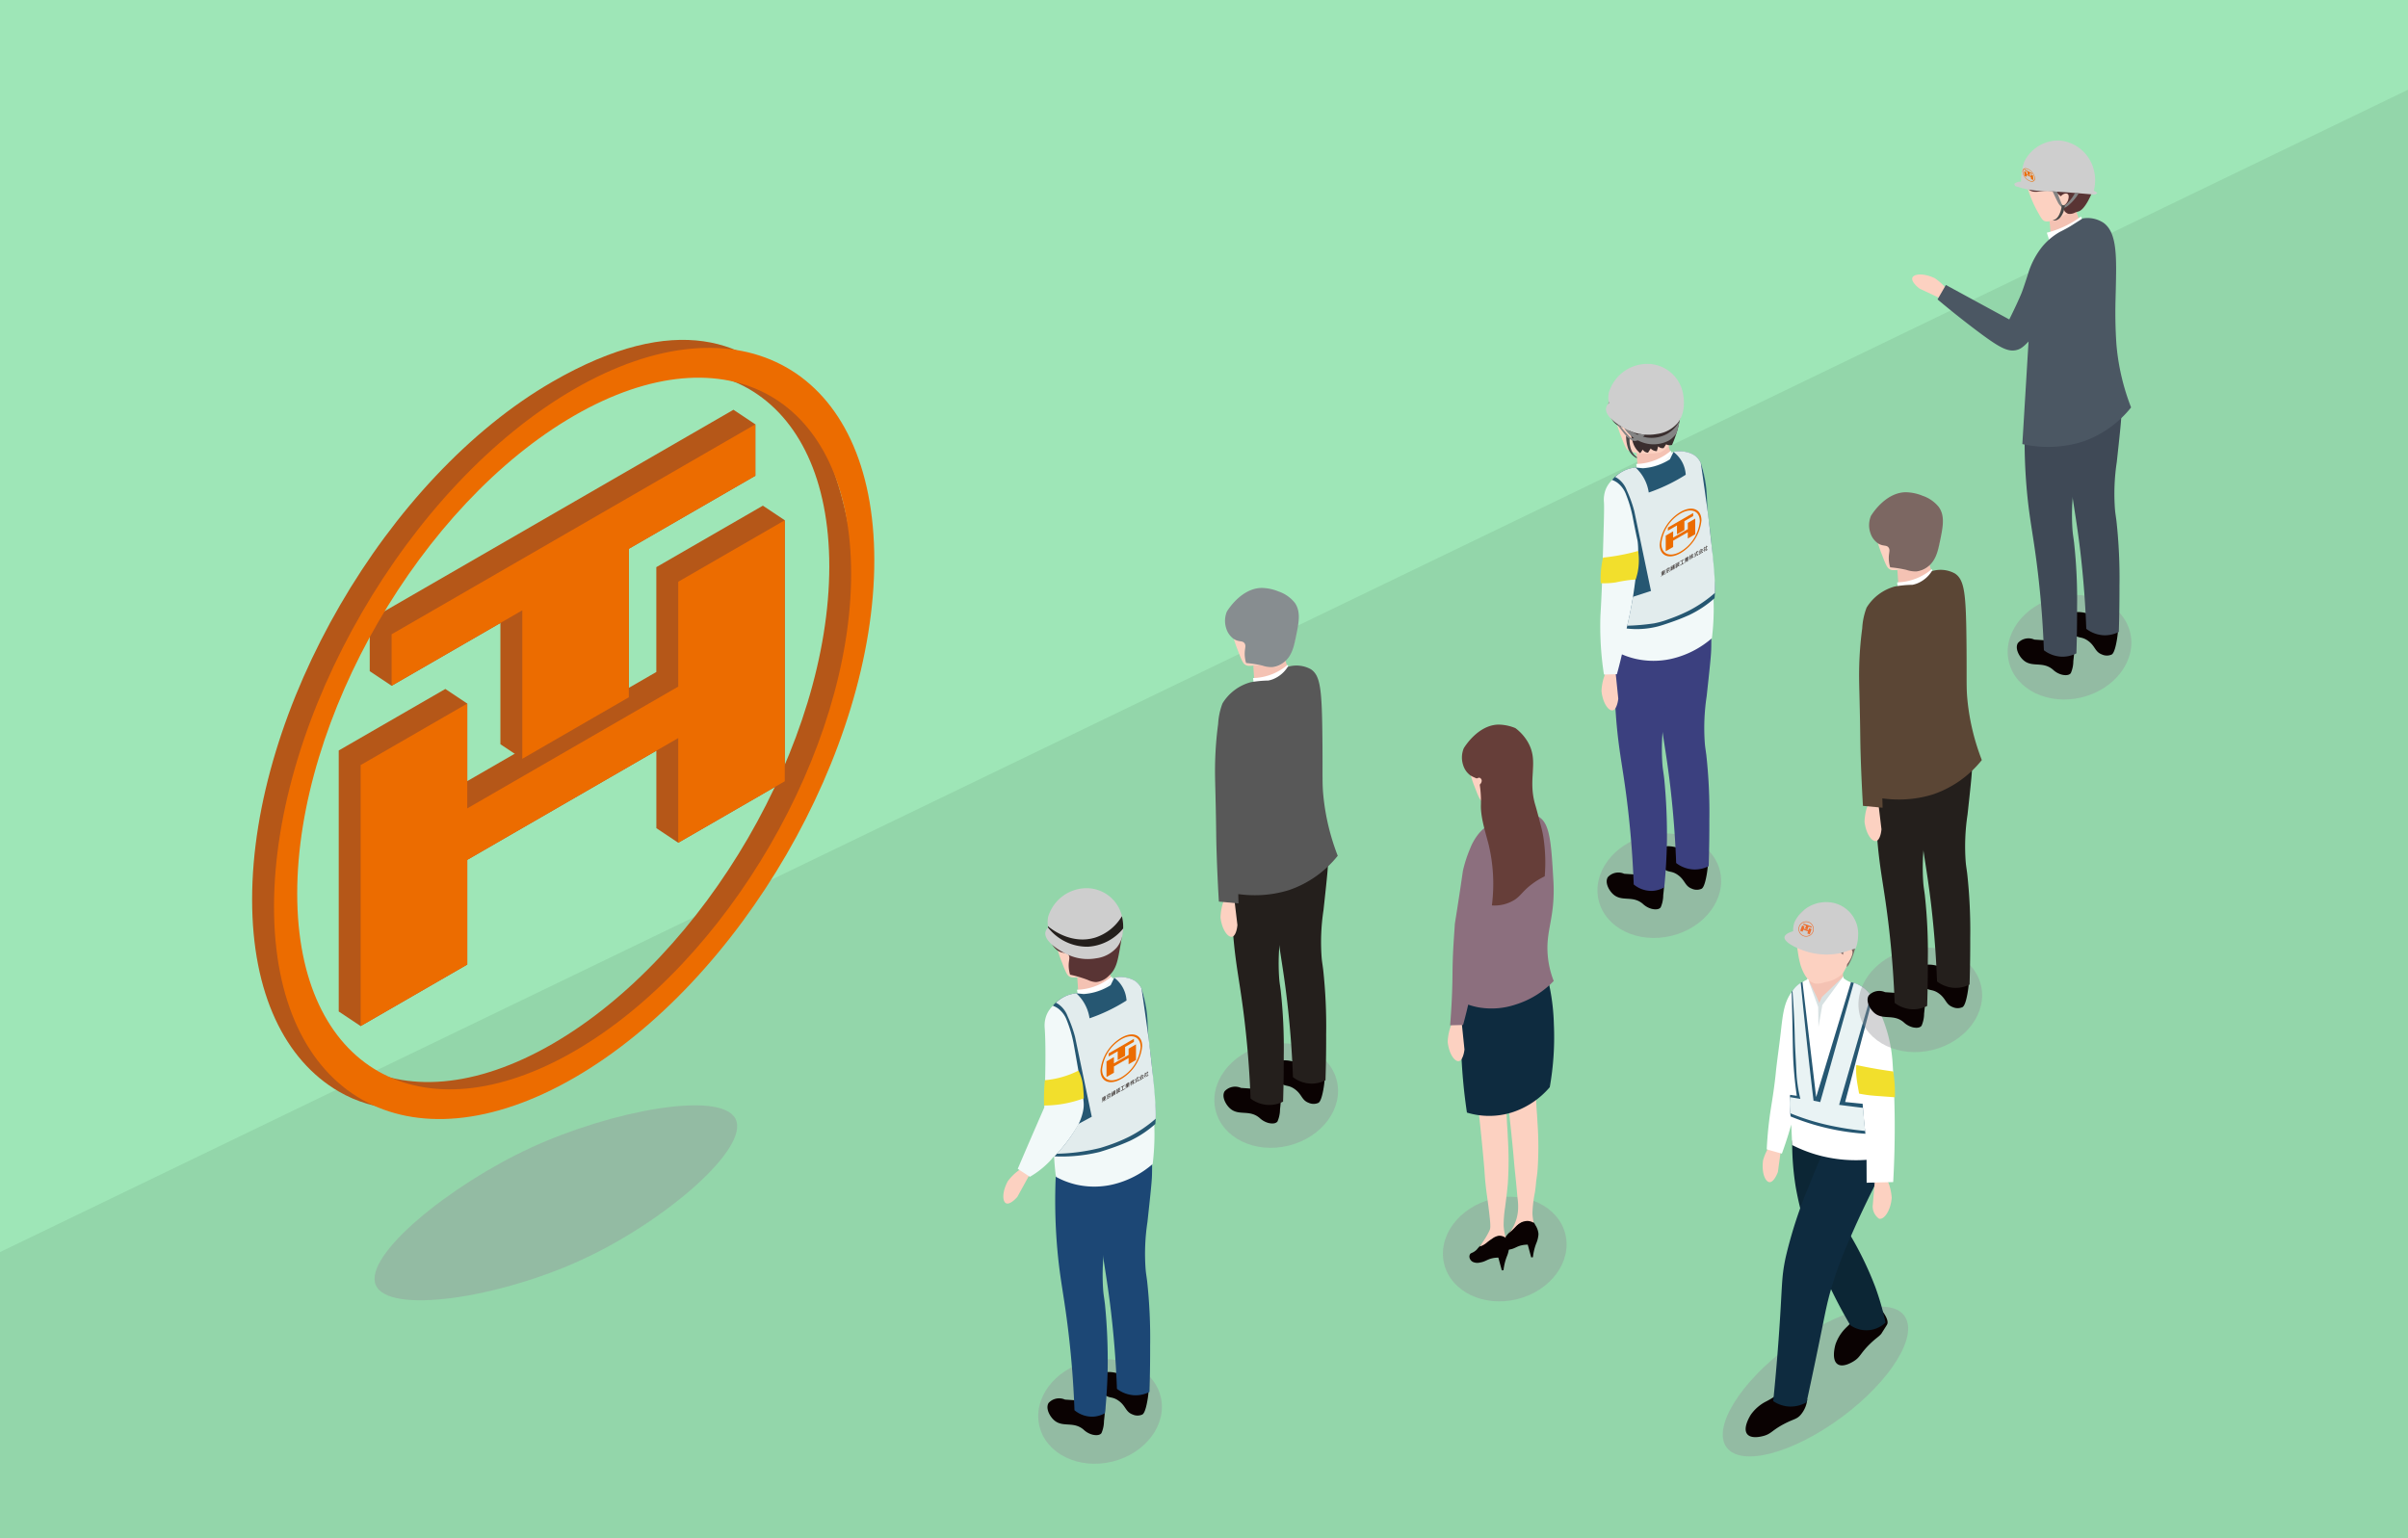 <svg xmlns="http://www.w3.org/2000/svg" width="360" height="230" viewBox="0 0 360 230">
  <g id="グループ_27410" data-name="グループ 27410" transform="translate(-40 -848)">
    <g id="グループ_27328" data-name="グループ 27328">
      <path id="パス_14496" data-name="パス 14496" d="M0,0H360V230H0Z" transform="translate(40 848)" fill="#9ee6b7"/>
    </g>
    <path id="パス_39183" data-name="パス 39183" d="M0,187.217l360-173.8V230H0Z" transform="translate(40 848)" fill="#93d6aa"/>
    <g id="グループ_27474" data-name="グループ 27474" transform="translate(5856.024 -1151.558)">
      <path id="info01_move_shadow_logo" d="M-5706.062,2166.849c2.189,4.3-10.339,15.216-22.821,21-12.56,5.822-29.1,8.313-30.966,3.843-1.85-4.436,11.081-14.932,23.157-20.511S-5708.239,2162.573-5706.062,2166.849Z" fill="#939598" opacity="0.4" style="mix-blend-mode: multiply;isolation: isolate"/>
      <g id="info01_move_logo">
        <g id="グループ_27422" data-name="グループ 27422">
          <path id="パス_39284" data-name="パス 39284" d="M-5701.973,2075.166l3.273,2.183v39.027l-15.925,9.194-3.274-2.182,0-11.58-28.271,16.32v15.654l-15.939,9.2-3.274-2.182v-39.027l15.939-9.2,3.274,2.183q0,5.8,0,11.6l28.267-16.32v-15.675Z" fill="#b55718"/>
        </g>
        <g id="グループ_27423" data-name="グループ 27423">
          <path id="パス_39285" data-name="パス 39285" d="M-5706.371,2060.826l3.274,2.182v7.688l-18.915,10.921v22.2l-15.928,9.2-3.273-2.182v-18.124l-16.262,9.384-3.274-2.182v-7.689Z" fill="#b55718"/>
        </g>
        <g id="グループ_27424" data-name="グループ 27424">
          <path id="パス_39286" data-name="パス 39286" d="M-5703.1,2063.008v7.688l-18.915,10.921v22.2l-15.928,9.2v-22.2l-19.535,11.278V2094.4Z" fill="#ec6c00"/>
        </g>
        <path id="パス_39287" data-name="パス 39287" d="M-5733.449,2056.646c-24.782,14.307-44.883,48.934-44.883,77.416,0,14.086,4.927,24,12.911,28.678,11.047,6.477,25.283-.051,31.972-3.115,18.949-8.684,28-24.989,33.334-34.594,5.245-9.447,13.276-23.912,11.527-42.784C-5689.25,2075.1-5696.286,2035.19-5733.449,2056.646Zm0,99.009c-11.549,6.668-21.993,7.283-29.5,2.879-9.2-5.393-12.1-18.186-11.911-26.462.079-3.505,1.013-6.761,2.877-13.131,3.393-11.59,5.487-18.742,10.433-27.307,6.021-10.427,12.846-17.022,20.957-24.859,3.292-3.18,4.982-4.8,7.148-6.16,7.663-4.819,20.39-8.155,29.436-2.871,7.4,4.321,11.965,13.491,11.965,26.515C-5692.053,2110.512-5710.6,2142.461-5733.454,2155.655Z" fill="#b55718"/>
        <g id="グループ_27425" data-name="グループ 27425">
          <path id="パス_39288" data-name="パス 39288" d="M-5698.7,2077.349v39.027l-15.925,9.194v-15.653l-31.543,18.211v15.654l-15.939,9.2v-39.027l15.939-9.2v15.675l31.543-18.212v-15.675Z" fill="#ec6c00"/>
        </g>
        <path id="パス_39289" data-name="パス 39289" d="M-5730.176,2057.737c-24.781,14.307-44.883,48.935-44.883,77.416,0,28.449,20.1,39.87,44.883,25.563s44.862-48.928,44.862-77.377C-5685.314,2054.857-5705.4,2043.435-5730.176,2057.737Zm0,99.01c-22.874,13.206-41.415,2.669-41.415-23.583s18.541-58.252,41.415-71.458c22.853-13.194,41.4-2.6,41.4,23.644S-5707.327,2143.553-5730.18,2156.747Z" fill="#ec6c00"/>
      </g>
      <ellipse id="info01_move_shadow_07" cx="16.536" cy="6.623" rx="16.536" ry="6.623" transform="translate(-5561.838 2210.662) rotate(-36.562)" fill="#939598" opacity="0.4" style="mix-blend-mode: multiply;isolation: isolate"/>
      <g id="info01_move_person_07">
        <g id="グループ_27432" data-name="グループ 27432">
          <g id="グループ_27431" data-name="グループ 27431">
            <path id="パス_23300" data-name="パス 23300" d="M-5554.26,2211.07a6.35,6.35,0,0,1,2.109-1.876,13.564,13.564,0,0,0,1.208-.681,9.727,9.727,0,0,0,1.193-.927l3.917,1.2a4.21,4.21,0,0,1-1.055,2.4c-.6.623-1,.54-2.418,1.288-1.811.953-1.9,1.469-3.049,1.785-.276.076-1.916.527-2.5-.323C-5555.5,2212.99-5554.319,2211.16-5554.26,2211.07Z" fill="#0a0202" style="isolation: isolate"/>
            <path id="パス_23300-2" data-name="パス 23300" d="M-5541.612,2200.568a6.326,6.326,0,0,1,1.488-2.4c.292-.3.544-.5.965-1a9.833,9.833,0,0,0,.88-1.228l3.42-.661c1.181,1.473,1.085,2.074.962,2.319-.039.079-.231.381-.614.984-.092.144-.216.348-.252.4-.344.432-.787.635-1.7,1.526-1.464,1.429-1.405,1.949-2.415,2.578-.243.152-1.688,1.05-2.488.4C-5542.259,2202.763-5541.644,2200.671-5541.612,2200.568Z" fill="#0a0202" style="isolation: isolate"/>
            <path id="パス_23301" data-name="パス 23301" d="M-5534.132,2197.322a4.223,4.223,0,0,1-2.49,1.131,4.233,4.233,0,0,1-2.791-.754,75.927,75.927,0,0,1-4.15-8.167,49.277,49.277,0,0,1-4-12.5,41.393,41.393,0,0,1-.528-6.94l4.9,2.565a38.081,38.081,0,0,0,3.847,11.692,50.22,50.22,0,0,1,3.7,7.7A40.186,40.186,0,0,1-5534.132,2197.322Z" fill="#0c2635"/>
            <path id="パス_23302" data-name="パス 23302" d="M-5545.523,2176.727a66.531,66.531,0,0,0-3.546,10.863c-.688,3.253-.451,4.067-1.056,12.3-.287,3.906-.588,7.09-.8,9.167a4.717,4.717,0,0,0,2.089.788,4.767,4.767,0,0,0,2.9-.614c1-4.624,1.77-8.346,2.29-10.925.533-2.637.784-3.961,1.358-5.959a60.492,60.492,0,0,1,2.867-7.7c1.246-2.881,3.018-6.7,5.431-11.165l-9.127-2.414C-5543.746,2172.446-5544.6,2174.379-5545.523,2176.727Z" fill="#0e2b3f"/>
            <rect id="長方形_1377" data-name="長方形 1377" width="5.224" height="5.635" transform="translate(-5545.719 2145.07)" fill="#f4c2b3"/>
            <path id="パス_23306" data-name="パス 23306" d="M-5550.225,2174.788c-.312.853-.776,1.516-1.205,1.531-.631.03-1.275-1.3-1.015-3.277a8.2,8.2,0,0,1,.713-1.707,6.427,6.427,0,0,1,.517-.777l1.539.209Z" fill="#fcd1c1" style="isolation: isolate"/>
            <path id="パス_23307" data-name="パス 23307" d="M-5539.192,2164.284h-8.791l2.2-18.483q.694,1.434,1.385,2.868l.36.859.389-.886,3.228-3.09Q-5539.807,2154.918-5539.192,2164.284Z" fill="#d7e1e2"/>
            <path id="パス_23307-2" data-name="パス 23307" d="M-5539.192,2164.284h-8.791l2.2-18.483q.79,2.161,1.579,4.323.021,1.5.042,2.993.291-1.641.582-3.284l3.159-4.281Q-5539.807,2154.918-5539.192,2164.284Z" fill="#fff"/>
            <path id="パス_23303" data-name="パス 23303" d="M-5535.7,2175.661l1.732.144a6.178,6.178,0,0,1,.385.922,8.337,8.337,0,0,1,.376,1.923c-.184,2.087-1.206,3.314-1.891,3.136a2.256,2.256,0,0,1-.959-1.865Z" fill="#fcd1c1" style="isolation: isolate"/>
            <path id="パス_23308" data-name="パス 23308" d="M-5535.826,2176.584q.081-.688.146-1.388a60.149,60.149,0,0,0-1.364-19.226q.042,10.218.085,20.436l3.971-.1a145.629,145.629,0,0,0-.118-18.23,21.484,21.484,0,0,0-2.953-9.233,6.791,6.791,0,0,0-2.251-2.112l0,0a5.778,5.778,0,0,0-.868-.256,3.268,3.268,0,0,1-1.223-.662l-.044,1.91q-.559,1.018-1.12,2.037-.992,3.24-1.918,6.755-.858,3.278-1.544,6.382-.35-4.308-.611-8.758-.112-1.922-.2-3.819c.057-.289.113-.577.169-.866q.056-1.785.112-3.57a6.638,6.638,0,0,0-2.265,1.6c-1.457,1.6-1.647,3.529-1.978,6.45-.178,1.572-.4,3.14-.593,4.711-.163,1.333-.127,1.22-.232,2.109-.369,3.159-.648,4.215-.931,6.586-.113.939-.256,2.339-.34,4.074l2.264.641q.51-1.386.98-2.905a55.617,55.617,0,0,0,1.694-7.174l-1.4.243c.378,1.209.613,1.654,0,2.762q.135,2.895.269,5.792a20.923,20.923,0,0,0,3.621,1.433,21.353,21.353,0,0,0,8.449.679Z" fill="#fff"/>
            <g id="グループ_27430" data-name="グループ 27430">
              <path id="楕円形_415" data-name="楕円形 415" d="M-5542.728,2135.622c3.148.282,3.812,5.021,3.8,5.578a4.178,4.178,0,0,1-.3,1.451h0a11.627,11.627,0,0,1-.688,1.375c-.358.665-.538,1-.573,1.044a4.7,4.7,0,0,1-2.711,1.349,2.963,2.963,0,0,1-1.477.2c-1.387-.329-2.009-2.282-2.166-2.776a13.367,13.367,0,0,1-.38-1.841c-.112-.665-.195-1.311-.21-1.507C-5547.564,2138.874-5545.522,2135.371-5542.728,2135.622Z" fill="#fcd1c1" style="isolation: isolate"/>
              <path id="楕円形_415-2" data-name="楕円形 415" d="M-5542.5,2135.226a5.385,5.385,0,0,1,3.676,2.724c1.147,2.656-.95,6.229-1.08,6.193a1.2,1.2,0,0,1,.043-.439c.683-.88.977-1.727.679-2.122a.742.742,0,0,0-.611-.28.6.6,0,0,0-.3.147,1.244,1.244,0,0,0-.4.877,9.129,9.129,0,0,0-1.556-1.245,9.123,9.123,0,0,0-1.952-.933l.962.622a13.9,13.9,0,0,1-2.631-.424c-1.567-.412-1.841-.782-1.952-1.018a1.956,1.956,0,0,1,0-1.245,4.492,4.492,0,0,1,.764-1.867C-5545.567,2134.6-5542.674,2135.188-5542.5,2135.226Z" fill="#7c6762"/>
            </g>
            <path id="パス_36188" data-name="パス 36188" d="M-5537.554,2164.6q.051.838.125,1.7c.081.956.18,1.885.291,2.785a35.8,35.8,0,0,1-7.648-1.351,35.812,35.812,0,0,1-3.534-1.237,16.4,16.4,0,0,1-.125-1.746c-.009-.532.008-1.029.042-1.486l1,.139c-.136-.937-.326-2.407-.457-4.223-.137-1.912-.121-3.051-.194-6.609-.021-1.084-.057-2.709-.11-4.711a5.848,5.848,0,0,1,.415-.5,6.15,6.15,0,0,1,1.192-1c.1.859,1.176,9.893,1.28,10.769.037.314.733,6.152.77,6.468q2.605-8.591,5.21-17.181a4.618,4.618,0,0,1,1.137.388,5,5,0,0,1,2.1,2.028q-2.058,7.749-4.114,15.5Z" fill="#265772"/>
            <path id="パス_36188-2" data-name="パス 36188" d="M-5537.5,2165.21q.033.414.069.831.114,1.325.249,2.619c-1.057-.1-2.38-.261-3.893-.54-.757-.14-1.925-.358-3.423-.776a35.2,35.2,0,0,1-3.879-1.33c-.039-.314-.068-.655-.08-1.019a11.591,11.591,0,0,1,.038-1.392l1.552.263c-.061-.244-.144-.6-.229-1.032a21.23,21.23,0,0,1-.374-3.263c-.068-1.622-.191-3.241-.229-4.864s-.125-4-.346-6.994a4.032,4.032,0,0,1,.485-.6,4.12,4.12,0,0,1,.755-.6q.5,5.175,1.081,10.455.4,3.614.825,7.17l1,.208q2.512-8.918,5.023-17.834a4.911,4.911,0,0,1,1.6.853,4.91,4.91,0,0,1,.95,1.019l-4.746,16.378Z" fill="#e9f3f4"/>
          </g>
        </g>
        <g id="グループ_27433" data-name="グループ 27433">
          <path id="パス_36192" data-name="パス 36192" d="M-5540.795,2142.057l2.195-.687a5.331,5.331,0,0,0,.274-.962,5.346,5.346,0,0,0,.093-.911,4.737,4.737,0,0,0-3.649-4.929,5.224,5.224,0,0,0-5.864,2.886,3.628,3.628,0,0,0-.2,1.339c-.62.188-1.24.47-1.289.889-.1.845,2.167,1.856,3.706,2.271A10.369,10.369,0,0,0-5540.795,2142.057Z" fill="#cecece"/>
          <g id="グループ_26349" data-name="グループ 26349">
            <path id="パス_36195" data-name="パス 36195" d="M-5545.609,2137.408a1.134,1.134,0,0,0-1.459.666,1.134,1.134,0,0,0,.666,1.459,1.134,1.134,0,0,0,1.458-.665,1.133,1.133,0,0,0-.664-1.459Zm-.766,2.048a1.051,1.051,0,0,1-.616-1.353,1.05,1.05,0,0,1,1.353-.616,1.052,1.052,0,0,1,.616,1.353h0A1.051,1.051,0,0,1-5546.375,2139.456Z" fill="#ed6d2d"/>
            <path id="パス_36196" data-name="パス 36196" d="M-5545.323,2138.869l-.145.385-.005.011-.356-.134h0l.111-.293c0-.01,0-.01-.007-.016l-.689-.256c-.01,0-.01,0-.015.005l-.11.294h0l-.355-.134h0c.1-.258.193-.518.289-.775l0-.01.356.134h0l-.109.293,0,.011.691.257h0l.111-.292.005-.011.357.132-.005.01Z" fill="#ed6d2d"/>
            <path id="パス_36197" data-name="パス 36197" d="M-5545.782,2137.867l.612.231c.013.006.013.006.008.016l-.053.143-.006.012-.413-.156c-.013-.006-.013-.006-.019.007l-.153.412-.006.013-.352-.132c-.012-.006-.012-.006-.007-.016l.153-.408h0c.006-.012.006-.012-.009-.017l-.412-.155-.013-.006.054-.145,0-.01Z" fill="#ed6d2d"/>
          </g>
        </g>
        <path id="パス_39292" data-name="パス 39292" d="M-5538.082,2163.082c.254.05.639.121,1.11.188.7.1,1.172.131,2.3.212l1.945.143c.009-.5,0-1.03-.024-1.58-.04-.81-.12-1.57-.225-2.275-.6-.082-1.223-.174-1.85-.275-1.283-.208-2.508-.442-3.674-.693a10.23,10.23,0,0,0-.009,1.454,16.514,16.514,0,0,0,.232,1.728C-5538.2,2162.443-5538.132,2162.822-5538.082,2163.082Z" fill="#f2df2c"/>
      </g>
      <ellipse id="info01_move_shadow_06" cx="9.33" cy="7.719" rx="9.33" ry="7.719" transform="matrix(0.971, -0.239, 0.239, 0.971, -5517.53, 2091.067)" fill="#939598" opacity="0.4" style="mix-blend-mode: multiply;isolation: isolate"/>
      <g id="info01_move_person_06">
        <g id="グループ_27468" data-name="グループ 27468">
          <path id="パス_23300-3" data-name="パス 23300" d="M-5506,2094.406c.7.66,1.129.262,2.106.943,1.135.793,1.032,1.66,2.111,2.069a1.761,1.761,0,0,0,1.46.008c.125-.075.434-.3.742-1.986.049-.272.389-2.179.037-2.29-.169-.053-.37.361-.7.3-.109-.022-.143-.091-.367-.235-.248-.16-.416-.271-.585-.38a10.391,10.391,0,0,0-3.049-1.625c-.274-.063-1.9-.438-2.436.418A2.478,2.478,0,0,0-5506,2094.406Z" fill="#0a0202" style="isolation: isolate"/>
          <path id="パス_23300-4" data-name="パス 23300" d="M-5513.58,2098.214c1.321,1.242,2.911.146,4.471,1.469a3.086,3.086,0,0,0,1.34.754c.159.037.919.214,1.288-.176a.531.531,0,0,0,.048-.056,4.592,4.592,0,0,0,.376-1.8c.254-2.134.111-2.488,0-2.578l-.033-.021a3.2,3.2,0,0,0-1.7-.394c-.763.009-1.875-.067-4.1-.219h0a2.133,2.133,0,0,0-2.446.505C-5514.808,2096.443-5514.225,2097.608-5513.58,2098.214Z" fill="#0a0202" style="isolation: isolate"/>
          <path id="パス_23302-2" data-name="パス 23302" d="M-5498.886,2061.734c-.034,1.018-.248,2.991-.674,6.9a31.69,31.69,0,0,0-.272,7.1c.066.692.1.78.222,1.726a77.705,77.705,0,0,1,.451,9.717c.006,1.786-.011,4.121-.1,6.873a4.626,4.626,0,0,1-2.124.5,4.673,4.673,0,0,1-2.738-.966c-.092-2.566-.307-6.558-.877-11.443-.658-5.626-1.253-7.853-1.669-12.417a83.379,83.379,0,0,1-.159-12.875l7.725-.662A38.8,38.8,0,0,1-5498.886,2061.734Z" fill="#3f4956"/>
          <path id="パス_23302-3" data-name="パス 23302" d="M-5505.226,2064.934c-.033,1.017-.247,2.99-.673,6.9a31.566,31.566,0,0,0-.272,7.1c.065.692.1.78.222,1.727a77.845,77.845,0,0,1,.451,9.716c.006,1.787-.011,4.121-.1,6.873a4.6,4.6,0,0,1-2.124.5,4.657,4.657,0,0,1-2.738-.966c-.092-2.566-.307-6.558-.878-11.442-.657-5.627-1.252-7.854-1.668-12.417a83.329,83.329,0,0,1-.159-12.876l7.725-.662A38.77,38.77,0,0,1-5505.226,2064.934Z" fill="#3f4956"/>
          <path id="パス_23306-2" data-name="パス 23306" d="M-5525.482,2044.4l.649-1.372a6.354,6.354,0,0,0-.571-.711,8.033,8.033,0,0,0-1.379-1.17c-1.763-.826-3.195-.62-3.354-.023-.112.405.368,1.033,1.07,1.575Z" fill="#fcd1c1" style="isolation: isolate"/>
          <path id="パス_39370" data-name="パス 39370" d="M-5509.082,2037.837l5-1.846-1.653-5.255-3.949,1.242Z" fill="#f4c2b3"/>
          <path id="パス_39371" data-name="パス 39371" d="M-5509.593,2035.685a24.681,24.681,0,0,0,2.661-.886,24.8,24.8,0,0,0,2.535-1.177l-.511-1.694a14.425,14.425,0,0,1-2.183,1.343,14.455,14.455,0,0,1-2.931,1.084Z" fill="#fff"/>
          <path id="パス_23308-2" data-name="パス 23308" d="M-5504.719,2065.614a17.177,17.177,0,0,1-5.18.767,17.571,17.571,0,0,1-3.781-.42q.608-10.036,1.214-20.075c.6-1.079.378-1.515.015-2.7l4.881.479a46.733,46.733,0,0,1-4.323,5.986c-1.466,1.721-2,2.089-2.66,2.245-1.332.315-2.589-.369-6.069-2.993-1.567-1.182-3.525-2.711-5.736-4.573l1.247-2.161,9.477,5.154c.878-1.764,1.458-3.036,1.84-3.961.13-.318.377-1.047.654-1.886.25-.752.361-1.132.444-1.386a12.056,12.056,0,0,1,1.995-3.657,9.494,9.494,0,0,1,2.661-2.218c.086-.042.546-.266,1.159-.608.16-.089.339-.2.558-.334l1.663-1.053a4.337,4.337,0,0,1,3.132.665c2.043,1.5,1.932,5.123,1.814,10.16-.04,1.7-.141,4.009.068,7.544.019.322.046.649.083,1.017a33.975,33.975,0,0,0,2.14,8.872A15.875,15.875,0,0,1-5504.719,2065.614Z" fill="#4b5763"/>
          <path id="楕円形_415-3" data-name="楕円形 415" d="M-5512.9,2027.663a18.365,18.365,0,0,0,.748,2.036,17.282,17.282,0,0,0,.79,1.58c.436.775.659,1.165.914,1.289.537.26,1.16.007,2.162-.416a13.126,13.126,0,0,0,1.6-.832,13,13,0,0,0,1.651-.885,3.805,3.805,0,0,0,.9-1.338,7.8,7.8,0,0,0,.841-3.062c-.05-2.274-2.612-5.343-5.588-4.94C-5512.059,2021.526-5513.386,2025.847-5512.9,2027.663Z" fill="#fcd1c1" style="isolation: isolate"/>
          <path id="楕円形_415-4" data-name="楕円形 415" d="M-5513.223,2023.714a4.859,4.859,0,0,0-.166,2.6,2.556,2.556,0,0,0,.741,1.641c1.036.788,2.518-.41,4.081.471a2.858,2.858,0,0,1,.631.486c.344-.39.794-.506,1.018-.354.283.194.139.783.021,1.06a1.558,1.558,0,0,1-.769.769c.1.243.193.485.291.728a1.106,1.106,0,0,0,.582.415,1.628,1.628,0,0,0,1-.194c.153-.056.493-.152.608-.2.917-.361,1.813-2.518,1.858-2.629a6.226,6.226,0,0,0,.222-2.938,5.868,5.868,0,0,0-2.993-4.267,5.26,5.26,0,0,0-3.325-.333A6.072,6.072,0,0,0-5513.223,2023.714Z" fill="#593434"/>
        </g>
        <g id="グループ_27469" data-name="グループ 27469">
          <path id="パス_36192-2" data-name="パス 36192" d="M-5503.205,2028.632a.693.693,0,0,0,.54-.069.63.63,0,0,0,.195-.194l-.527-.3a6.128,6.128,0,0,0-.125-3.534,5.808,5.808,0,0,0-4.932-3.963,5.667,5.667,0,0,0-5.349,3.187,9.127,9.127,0,0,0-.333,1.3,9.074,9.074,0,0,0-.138,1.662,1.509,1.509,0,0,0-.79.181,1.351,1.351,0,0,0-.221.152l.11.305a13.649,13.649,0,0,0,1.414.416,13.828,13.828,0,0,0,2.979.36C-5508.9,2028.169-5506.571,2028.332-5503.205,2028.632Z" fill="#cecece"/>
        </g>
        <g id="グループ_27472" data-name="グループ 27472">
          <path id="パス_39372" data-name="パス 39372" d="M-5512.781,2024.836c-.514-.254-.906-.064-.874.426a1.857,1.857,0,0,0,.988,1.348c.515.254.906.064.875-.426A1.859,1.859,0,0,0-5512.781,2024.836Zm.11,1.7a1.714,1.714,0,0,1-.913-1.243c-.029-.452.333-.629.807-.394a1.716,1.716,0,0,1,.913,1.244C-5511.835,2026.6-5512.2,2026.776-5512.671,2026.541Z" fill="#ec6c00"/>
          <g id="グループ_27470" data-name="グループ 27470">
            <path id="パス_39373" data-name="パス 39373" d="M-5512.2,2025.474l.009.132-.393-.194.025.383-.331-.164-.024-.382-.406-.2-.008-.132Z" fill="#ec6c00"/>
          </g>
          <g id="グループ_27471" data-name="グループ 27471">
            <path id="パス_39374" data-name="パス 39374" d="M-5512.086,2025.81l.044.672-.331-.163-.017-.27-.655-.324.017.27-.331-.164-.043-.672.331.164.017.27.655.323-.017-.269Z" fill="#ec6c00"/>
          </g>
        </g>
        <path id="パス_39375" data-name="パス 39375" d="M-5507.833,2030.5a.693.693,0,0,0,.152.111c.4.169.994-.417,1.358-.776a6.642,6.642,0,0,0,1.081-1.4c-.088,0-.181-.007-.277-.014s-.189-.017-.277-.028a5.485,5.485,0,0,1-.942,1.33c-.251.259-.633.645-.887.541a.342.342,0,0,1-.166-.194c-.277-.636-.64-1.688-.693-1.843-.107-.011-.218-.021-.333-.028s-.225-.012-.332-.014c.285.636.545,1.163.748,1.566A2.294,2.294,0,0,0-5507.833,2030.5Z" fill="#848484"/>
        <path id="パス_39376" data-name="パス 39376" d="M-5508.567,2032.471a.879.879,0,0,1-.544.019c0-.022.123-.048.206-.076.557-.184.837-.974.933-1.246a3.187,3.187,0,0,0,.181-1.094.294.294,0,0,0,.109.152.335.335,0,0,0,.363-.008,4.164,4.164,0,0,1-.14.742,2.665,2.665,0,0,1-.485,1.026A1.289,1.289,0,0,1-5508.567,2032.471Z" fill="#494949"/>
      </g>
      <ellipse id="info01_move_shadow_05" cx="9.33" cy="7.719" rx="9.33" ry="7.719" transform="matrix(0.971, -0.239, 0.239, 0.971, -5539.841, 2143.79)" fill="#939598" opacity="0.4" style="mix-blend-mode: multiply;isolation: isolate"/>
      <g id="info01_move_person_05">
        <path id="パス_23300-5" data-name="パス 23300" d="M-5528.309,2147.129c.7.66,1.129.262,2.106.943,1.135.793,1.032,1.66,2.112,2.07a1.766,1.766,0,0,0,1.459.008c.125-.076.434-.3.742-1.987.049-.272.389-2.179.037-2.289-.169-.054-.37.36-.7.294-.109-.022-.143-.09-.367-.234-.248-.16-.416-.272-.585-.381a10.394,10.394,0,0,0-3.049-1.624c-.274-.064-1.9-.439-2.436.417A2.477,2.477,0,0,0-5528.309,2147.129Z" fill="#0a0202" style="isolation: isolate"/>
        <path id="パス_23300-6" data-name="パス 23300" d="M-5535.892,2150.938c1.321,1.242,2.911.146,4.471,1.468a3.074,3.074,0,0,0,1.34.754c.159.038.919.214,1.288-.175a.512.512,0,0,0,.048-.057,4.578,4.578,0,0,0,.376-1.8c.254-2.134.111-2.488,0-2.578a.377.377,0,0,0-.033-.02,3.2,3.2,0,0,0-1.7-.4c-.763.009-1.875-.067-4.1-.218h0a2.133,2.133,0,0,0-2.446.5C-5537.12,2149.167-5536.537,2150.332-5535.892,2150.938Z" fill="#0a0202" style="isolation: isolate"/>
        <path id="パス_23302-4" data-name="パス 23302" d="M-5521.2,2114.458c-.034,1.017-.248,2.99-.674,6.9a31.682,31.682,0,0,0-.272,7.1c.066.692.1.78.223,1.727a78.024,78.024,0,0,1,.45,9.716c.006,1.787-.011,4.121-.1,6.873a4.607,4.607,0,0,1-2.124.5,4.66,4.66,0,0,1-2.738-.966c-.092-2.566-.307-6.557-.877-11.442-.658-5.627-1.252-7.854-1.669-12.417a83.391,83.391,0,0,1-.159-12.876l7.725-.662A38.809,38.809,0,0,1-5521.2,2114.458Z" fill="#241f1c"/>
        <path id="パス_23302-5" data-name="パス 23302" d="M-5527.538,2117.657c-.033,1.018-.247,2.991-.673,6.9a31.567,31.567,0,0,0-.272,7.1c.065.693.1.78.222,1.727a77.655,77.655,0,0,1,.451,9.717c.006,1.786-.011,4.12-.1,6.872a4.6,4.6,0,0,1-2.124.5,4.664,4.664,0,0,1-2.738-.965c-.092-2.566-.307-6.558-.877-11.443-.658-5.627-1.253-7.854-1.669-12.417a83.315,83.315,0,0,1-.159-12.875l7.725-.663A38.78,38.78,0,0,1-5527.538,2117.657Z" fill="#241f1c"/>
        <path id="パス_23306-3" data-name="パス 23306" d="M-5535.214,2119.619l-1.507.184a6.615,6.615,0,0,0-.3.862,8.048,8.048,0,0,0-.251,1.791c.243,1.932,1.183,3.032,1.772,2.847.4-.121.677-.862.76-1.746Z" fill="#fcd1c1" style="isolation: isolate"/>
        <path id="パス_39290" data-name="パス 39290" d="M-5531.952,2090.736l5.846-2.112-1.653-5.255-4.606,1.449Z" fill="#f4c2b3"/>
        <path id="パス_39291" data-name="パス 39291" d="M-5532.205,2087.967l5.5-1.622-.51-1.694a8.328,8.328,0,0,1-2.183,1.343,8.363,8.363,0,0,1-3.005.646Q-5532.306,2087.3-5532.205,2087.967Z" fill="#fff"/>
        <path id="パス_23308-3" data-name="パス 23308" d="M-5527.031,2118.337a17.137,17.137,0,0,1-5.181.767,17.641,17.641,0,0,1-3.78-.419q.608-10.038,1.214-20.075c.6-1.08.378-1.516.016-2.7l1.366-.23c-.486,3.83-.868,7.972-1.076,12.394-.2,4.354-.215,8.452-.1,12.258l-2.937-.278c-.176-2.955-.274-5.417-.332-7.2-.1-3.1-.035-2.753-.167-8.369-.062-2.665-.1-3.561-.062-5.224a52.34,52.34,0,0,1,.451-5.75,10.112,10.112,0,0,1,.656-3.1,7.139,7.139,0,0,1,4.232-3.162,16.835,16.835,0,0,1,2.616-.247,3.908,3.908,0,0,0,.771-.231,4.661,4.661,0,0,0,2.134-1.813,4.451,4.451,0,0,1,3.448.351c1.446.962,1.662,2.986,1.733,10.462.056,5.779-.054,6.536.151,8.562a33.964,33.964,0,0,0,2.14,8.871A15.869,15.869,0,0,1-5527.031,2118.337Z" fill="#5b4635"/>
        <path id="楕円形_415-5" data-name="楕円形 415" d="M-5535.4,2080.289a18.331,18.331,0,0,0,.775,2.323c.6,1.628.81,1.862,1.051,2.018.554.36.879.052,2.571.139,1.492.076,1.571.333,2.157.165,1.157-.33,1.746-1.587,2.129-2.405a6.331,6.331,0,0,0,.667-3.77c-.429-2.49-2.876-5.377-5.588-4.94C-5534.506,2074.28-5535.819,2078.193-5535.4,2080.289Z" fill="#fcd1c1" style="isolation: isolate"/>
        <path id="楕円形_415-6" data-name="楕円形 415" d="M-5536.315,2076.7a3.616,3.616,0,0,0-.084,2.543,3,3,0,0,0,1.079,1.521c.8.548,1.347.212,1.659.691.3.461-.111.919.055,2.157a5.013,5.013,0,0,0,.166.775,17.935,17.935,0,0,1,2.434.386,4.371,4.371,0,0,0,1.494.226,3.305,3.305,0,0,0,1.718-.721c1.179-.9,1.5-2.333,1.792-3.763.451-2.179.784-3.795-.166-5.143a5.255,5.255,0,0,0-2.433-1.686,6.9,6.9,0,0,0-2.516-.526C-5534.144,2073.2-5536.144,2076.41-5536.315,2076.7Z" fill="#7c6762"/>
      </g>
      <ellipse id="info01_move_shadow_04" cx="9.33" cy="7.719" rx="9.33" ry="7.719" transform="matrix(0.971, -0.239, 0.239, 0.971, -5578.86, 2126.722)" fill="#939598" opacity="0.4" style="mix-blend-mode: multiply;isolation: isolate"/>
      <g id="info01_move_person_04">
        <g id="グループ_27450" data-name="グループ 27450">
          <path id="パス_23300-7" data-name="パス 23300" d="M-5567.309,2129.425c.7.66,1.129.262,2.106.943,1.135.793,1.032,1.66,2.112,2.07a1.768,1.768,0,0,0,1.46.008c.124-.076.433-.3.741-1.987.049-.272.389-2.179.037-2.289-.169-.054-.37.36-.7.294-.109-.022-.143-.09-.367-.234-.248-.16-.416-.272-.585-.381a10.382,10.382,0,0,0-3.049-1.624c-.274-.064-1.9-.439-2.436.417A2.477,2.477,0,0,0-5567.309,2129.425Z" fill="#0a0202" style="isolation: isolate"/>
          <path id="パス_23300-8" data-name="パス 23300" d="M-5574.892,2133.234c1.322,1.242,2.911.146,4.471,1.468a3.076,3.076,0,0,0,1.34.754c.159.038.919.214,1.288-.175a.534.534,0,0,0,.048-.057,4.58,4.58,0,0,0,.376-1.8c.254-2.134.111-2.488,0-2.578a.377.377,0,0,0-.033-.02,3.2,3.2,0,0,0-1.7-.4c-.764.009-1.876-.067-4.1-.218h0a2.133,2.133,0,0,0-2.446.505C-5576.12,2131.463-5575.537,2132.628-5574.892,2133.234Z" fill="#0a0202" style="isolation: isolate"/>
          <path id="パス_23302-6" data-name="パス 23302" d="M-5560.2,2096.754c-.034,1.017-.248,2.99-.674,6.9a31.684,31.684,0,0,0-.272,7.1c.066.692.1.78.223,1.727a78.018,78.018,0,0,1,.45,9.716c.006,1.787-.011,4.121-.1,6.873a4.6,4.6,0,0,1-2.124.5,4.66,4.66,0,0,1-2.738-.966c-.092-2.566-.307-6.557-.877-11.442-.658-5.627-1.252-7.854-1.669-12.417a83.392,83.392,0,0,1-.159-12.876l7.725-.662A38.811,38.811,0,0,1-5560.2,2096.754Z" fill="#3b407f"/>
          <path id="パス_23302-7" data-name="パス 23302" d="M-5566.538,2099.953c-.033,1.018-.247,2.991-.673,6.9a31.626,31.626,0,0,0-.272,7.1c.065.693.1.78.223,1.727.013.1.028.226.045.371a85.86,85.86,0,0,1,.4,9.346c-.033,1.847-.134,4.163-.4,6.842a3.958,3.958,0,0,1-1.829.528,4.132,4.132,0,0,1-2.738-.965c-.092-2.566-.307-6.558-.878-11.443-.657-5.626-1.251-7.854-1.668-12.417a83.316,83.316,0,0,1-.159-12.875l7.725-.663A38.782,38.782,0,0,1-5566.538,2099.953Z" fill="#3b407f"/>
          <path id="パス_23306-4" data-name="パス 23306" d="M-5574.493,2100.082l-1.51.157a6.323,6.323,0,0,0-.312.857,8,8,0,0,0-.284,1.786c.208,1.936,1.127,3.053,1.72,2.879.4-.113.692-.85.791-1.732Z" fill="#fcd1c1" style="isolation: isolate"/>
          <path id="パス_39331" data-name="パス 39331" d="M-5570.952,2073.032l5.846-2.112-1.653-5.255-4.606,1.449Z" fill="#f4c2b3"/>
          <path id="パス_39332" data-name="パス 39332" d="M-5571.205,2070.263l5.5-1.622-.51-1.694a8.324,8.324,0,0,1-2.183,1.343,8.368,8.368,0,0,1-3.005.646Q-5571.306,2069.6-5571.205,2070.263Z" fill="#fff"/>
          <path id="パス_23308-4" data-name="パス 23308" d="M-5566.124,2098.064a12.181,12.181,0,0,1-5.4,0,11.842,11.842,0,0,1-3.034-1.163q-.147-1.174-.236-2.411a47.273,47.273,0,0,1,1.02-13.584,2.315,2.315,0,0,0,.37-1.056,4.629,4.629,0,0,0-.355-1.643l1.367-.23a43.21,43.21,0,0,1,.4,9.862c-.119,1.59-.319,2.891-.483,3.975a73.611,73.611,0,0,1-1.817,8.551l-1.94.055a47.616,47.616,0,0,1-.527-8.785c.014-.239.056-.932.111-2,.009-.159.136-2.68.194-4.794.165-6.057.291-9.088.224-10.152a4.284,4.284,0,0,1,.277-1.989c.933-2.261,3.838-3.059,4.232-3.162a16.612,16.612,0,0,1,2.616-.247,3.876,3.876,0,0,0,.771-.231,4.655,4.655,0,0,0,2.134-1.813,4.312,4.312,0,0,1,3.449.351c1.582,1.029,1.774,4.213,2.093,10.537.091,1.8.13,3.483.388,6.318.158,1.748.243,2.079.332,3.159a36.67,36.67,0,0,1-.152,7.371A14,14,0,0,1-5566.124,2098.064Z" fill="#f2f9f9"/>
          <path id="楕円形_415-7" data-name="楕円形 415" d="M-5574.4,2062.585a18.318,18.318,0,0,0,.775,2.323c.6,1.628.811,1.862,1.051,2.018,0,0,.031.021.08.047a1.572,1.572,0,0,0,.192.085,7.338,7.338,0,0,0,2.274.316,12.043,12.043,0,0,0,2.182-.144,4.243,4.243,0,0,0,2.129-2.405,6.33,6.33,0,0,0,.667-3.77c-.429-2.49-2.876-5.377-5.589-4.94C-5573.506,2056.576-5574.819,2060.489-5574.4,2062.585Z" fill="#fcd1c1" style="isolation: isolate"/>
          <path id="楕円形_415-8" data-name="楕円形 415" d="M-5575.315,2058.991a3.613,3.613,0,0,0-.083,2.543,2.985,2.985,0,0,0,1.078,1.521c.787.541,1.151.2,1.659.691.532.519.536,1.523.9,2.353a3.284,3.284,0,0,0,.956,1.226q.188-.27.374-.54a.987.987,0,0,0,.312.312.984.984,0,0,0,.478.145l.4-.623a1.261,1.261,0,0,0,.291.228,1.3,1.3,0,0,0,.624.167l.208-.728a.847.847,0,0,0,.384.25.847.847,0,0,0,.426.02l.374-.561a1.147,1.147,0,0,0,.3.114,1.174,1.174,0,0,0,.582-.02,16.086,16.086,0,0,0,1.057-3.283c.424-2.05.794-3.781-.165-5.143a5.262,5.262,0,0,0-2.434-1.686,6.9,6.9,0,0,0-2.516-.526C-5573.145,2055.5-5575.144,2058.706-5575.315,2058.991Z" fill="#3a2e2e"/>
        </g>
        <g id="グループ_27451" data-name="グループ 27451">
          <path id="パス_36192-3" data-name="パス 36192" d="M-5568.314,2064.45a4.91,4.91,0,0,0,3.118-1.663,4.184,4.184,0,0,0,.771-1.648,6.274,6.274,0,0,0,.144-1.141,6.326,6.326,0,0,0-.053-1.053,5.447,5.447,0,0,0-5.007-4.964,6.006,6.006,0,0,0-6.161,4.3,4.17,4.17,0,0,0,.007,1.556,1.346,1.346,0,0,0-.412.711c-.239,1.3,1.978,2.733,3.27,3.317A7.078,7.078,0,0,0-5568.314,2064.45Z" fill="#cecece"/>
        </g>
        <path id="パス_36188-3" data-name="パス 36188" d="M-5559.806,2085.428a18.588,18.588,0,0,1,.166,2.785c-.014.341-.038.617-.055.79a16.032,16.032,0,0,1-3.742,2.494,31.105,31.105,0,0,1-2.964,1.164c-.408.141-1.106.383-1.677.54a12.838,12.838,0,0,1-4.766.333c.161-.653.35-1.468.54-2.411.184-.919.4-2.123.623-3.742.461-3.389.692-5.083.5-6.775-.044-.39-.014.009-.679-3.353a19.183,19.183,0,0,0-1.053-3.714,3.9,3.9,0,0,0-1.316-1.808,3.346,3.346,0,0,0-.79-.415,5.334,5.334,0,0,1,1.746-1.351,5.323,5.323,0,0,1,1.767-.5l1.087.111a8.638,8.638,0,0,0,1.663-.277,8.635,8.635,0,0,0,2.383-1.054q.27-.554.541-1.108a4.268,4.268,0,0,1,.956-.1,4.326,4.326,0,0,1,1.164.166,3.306,3.306,0,0,1,.955.4,2.878,2.878,0,0,1,1,1.156,19.549,19.549,0,0,1,.679,2.785c.27,1.615.2,2.445.36,4.49.122,1.554.175,1.173.444,3.741C-5560.036,2082.082-5559.893,2084.019-5559.806,2085.428Z" fill="#265772"/>
        <path id="パス_36188-4" data-name="パス 36188" d="M-5559.695,2085.843c.017.254.043.673.055,1.22.011.474.007.869,0,1.15a19.5,19.5,0,0,1-3.88,2.646,24.52,24.52,0,0,1-3.02,1.275,12.821,12.821,0,0,1-1.372.444s-.386.1-.815.185a32.48,32.48,0,0,1-4.019.353q.23-1.006.442-2.066.23-1.152.416-2.255l2.688-.873q-1.248-5.966-2.494-11.93a19.66,19.66,0,0,0-1.123-3.118,3.779,3.779,0,0,0-1.371-1.787,3.121,3.121,0,0,0-.374-.208,5.021,5.021,0,0,1,1.288-.914,5.022,5.022,0,0,1,1.767-.5,6.348,6.348,0,0,1,1.475,2.037,6.272,6.272,0,0,1,.5,1.7,25.973,25.973,0,0,0,2.66-1.081,26.172,26.172,0,0,0,2.869-1.579,4.632,4.632,0,0,0-.5-1.829,4.632,4.632,0,0,0-1.33-1.58,4.327,4.327,0,0,1,.956-.1,4.326,4.326,0,0,1,1.164.166,3.306,3.306,0,0,1,.955.4,2.878,2.878,0,0,1,1,1.156c.432,2.924.787,5.464,1.067,7.524.139,1.021.338,2.861.748,6.54C-5559.945,2082.823-5559.81,2084.131-5559.695,2085.843Z" fill="#e2eced"/>
        <path id="パス_39333" data-name="パス 39333" d="M-5571.5,2086.218c-.153.006-.385.018-.665.044a22.548,22.548,0,0,0-2.284.376,10.824,10.824,0,0,1-2.261.12,13.73,13.73,0,0,1,.027-1.8,13.65,13.65,0,0,1,.319-2.023c.658-.068,1.35-.16,2.072-.283a31.253,31.253,0,0,0,3.18-.715,9.348,9.348,0,0,1,.1,1.455,9.218,9.218,0,0,1-.18,1.746A8.388,8.388,0,0,1-5571.5,2086.218Z" fill="#f2df2c"/>
        <g id="グループ_27454" data-name="グループ 27454">
          <path id="パス_39334" data-name="パス 39334" d="M-5564.773,2076.1a6.437,6.437,0,0,0-3.12,4.883c0,1.7,1.4,2.274,3.12,1.279a6.439,6.439,0,0,0,3.119-4.881C-5561.654,2075.677-5563.051,2075.106-5564.773,2076.1Zm0,5.924c-1.591.919-2.88.392-2.88-1.179a5.949,5.949,0,0,1,2.88-4.508c1.589-.917,2.878-.387,2.878,1.184A5.939,5.939,0,0,1-5564.773,2082.024Z" fill="#ec6c00"/>
          <g id="グループ_27452" data-name="グループ 27452">
            <path id="パス_39335" data-name="パス 39335" d="M-5562.89,2076.264v.46l-1.315.759v1.329l-1.108.639v-1.329l-1.358.785v-.46Z" fill="#ec6c00"/>
          </g>
          <g id="グループ_27453" data-name="グループ 27453">
            <path id="パス_39336" data-name="パス 39336" d="M-5562.584,2077.1v2.336l-1.108.639v-.937l-2.193,1.266v.937l-1.108.64v-2.335l1.108-.64v.938l2.193-1.266v-.938Z" fill="#ec6c00"/>
          </g>
        </g>
        <g id="グループ_27462" data-name="グループ 27462">
          <g id="グループ_27455" data-name="グループ 27455">
            <path id="パス_39337" data-name="パス 39337" d="M-5565.562,2084.39a.056.056,0,0,1,.017-.027l.018-.015a1.178,1.178,0,0,0,.187-.186c.032-.04.037-.046.035-.046l-.234.138c-.014.005-.022.006-.024-.012a.056.056,0,0,1,.019-.049l.246-.142c.019-.011.016-.01.017-.016s0-.016,0-.024a.056.056,0,0,1,.044-.044c.02,0,.015.03.017.034h0l.272-.157c.022-.012.022.049,0,.062l-.257.149s0,.005,0,.022.029.042.041.036l.022-.021c.026-.025.051-.053.075-.081s.04-.045.053-.046.02.027,0,.051a1.394,1.394,0,0,1-.112.117,0,0,0,0,0,0,.007.376.376,0,0,0,.1,0c.066-.01.076-.016.082-.007a.06.06,0,0,1-.046.073.375.375,0,0,1-.194-.01.166.166,0,0,1-.075-.077l-.008-.014s-.007.01-.015.025a.491.491,0,0,1-.058.088l-.012.015v.121s.009,0,.034-.02c.093-.064.107-.088.123-.088s.028.034-.016.073-.142.1-.158.116-.12.075-.13.078-.023,0-.02-.027a.055.055,0,0,1,.025-.04l.08-.047s.007,0,.006-.034v-.062h0c-.013.012-.1.093-.124.114C-5565.575,2084.451-5565.564,2084.4-5565.562,2084.39Z" fill="#231815" fill-rule="evenodd"/>
            <path id="パス_39338" data-name="パス 39338" d="M-5565.553,2084.1c.011-.025.032-.038.072-.087a.522.522,0,0,0,.072-.113v-.125a.058.058,0,0,1,.031-.035c.013-.007.021,0,.022.007v.289a.046.046,0,0,1-.024.037c-.028.016-.03.005-.03-.02v-.067h0c-.01.013-.061.086-.08.108-.038.046-.045.047-.054.045S-5565.559,2084.117-5565.553,2084.1Z" fill="#231815" fill-rule="evenodd"/>
            <path id="パス_39339" data-name="パス 39339" d="M-5565.542,2083.873c0-.017.024-.04.039-.038a.175.175,0,0,1,.059.045c.014.017.016.028.01.041s-.029.035-.041.03-.024-.024-.031-.03-.041-.018-.038-.041Z" fill="#231815" fill-rule="evenodd"/>
            <path id="パス_39340" data-name="パス 39340" d="M-5565.342,2083.839a.06.06,0,0,1,.032-.056l.129-.075s0-.054,0-.062l0-.015c0-.006.023-.032.044-.028.006,0,.008,0,.01.017l0,.052s.113-.064.153-.088c.02-.011.034-.013.034.013a.055.055,0,0,1-.033.05l-.151.089,0,0v.08l.147-.085c.032-.019.03.038,0,.06l-.336.194c-.011.007-.025.008-.025-.018a.049.049,0,0,1,.031-.045l.119-.069,0,0v-.073l0-.007c-.016.008-.122.07-.123.071l-.017.008C-5565.333,2083.855-5565.341,2083.85-5565.342,2083.839Z" fill="#231815" fill-rule="evenodd"/>
          </g>
          <path id="パス_39341" data-name="パス 39341" d="M-5564.86,2084.081a.048.048,0,0,1,.02-.03l.25-.144,0-.008v-.485l-.2.117c-.016.009-.039.02-.044,0a.068.068,0,0,1,.036-.069l.5-.288c.019-.01.03-.007.031.016a.066.066,0,0,1-.038.06l-.215.125v.488l.242-.14c.013-.008.029-.017.036-.005s.005.051-.015.063l-.584.337C-5564.859,2084.131-5564.867,2084.1-5564.86,2084.081Z" fill="#231815" fill-rule="evenodd"/>
          <path id="パス_39342" data-name="パス 39342" d="M-5564.155,2083.171a.046.046,0,0,1,.02-.026l.106-.062c0-.006.007,0-.019-.035-.011-.015-.024-.023-.007-.049.005-.008.027-.031.043-.017a.137.137,0,0,1,.033.047.121.121,0,0,1,0,.022h0l.054-.031,0-.013v-.075a.052.052,0,0,1,.019-.04c.011-.01.03-.017.034,0l0,.1,0,0,.05-.03,0-.005c0-.039,0-.067,0-.084a.045.045,0,0,1,.02-.042c.013-.01.028-.014.031,0v.093l0,0,.04-.024c.011-.016.031-.1.041-.118s.032-.029.04-.021.006.019-.015.08l-.008.023,0,0,.1-.055c.014-.008.026,0,.025.016a.069.069,0,0,1-.023.044l-.145.083,0,.009-.016.064.13-.076a.035.035,0,0,1,.025,0c.009,0,.008.025,0,.038a.043.043,0,0,1-.022.021l-.228.132v.043l.221-.127c.013,0,.02.005.018.019a.054.054,0,0,1-.03.041l-.209.121v.044l.247-.142c.031-.018.044.022.009.049l-.241.14a.29.29,0,0,0,.161.013c.046-.005.1-.022.1-.01a.059.059,0,0,1-.036.068.447.447,0,0,1-.088.011.516.516,0,0,1-.132-.011l-.022,0,0,0c0,.053,0,.122,0,.127a.052.052,0,0,1-.016.045c-.019.017-.038.017-.039,0v-.009c0-.03,0-.123,0-.123s-.01.008-.018.02a2.018,2.018,0,0,1-.19.219c-.025.025-.048.046-.05.047-.035.017-.03-.034-.014-.054l.049-.048a1.672,1.672,0,0,0,.177-.194.508.508,0,0,0,.031-.044l-.007,0-.214.125-.015.008c-.031.015-.036-.034,0-.055l.251-.145v-.044l-.22.126c-.026.015-.031-.029-.005-.05l.005,0,.219-.126v-.042l-.23.132c-.014.009-.026,0-.025-.015a.061.061,0,0,1,.027-.041l.131-.075c0-.005,0-.007,0-.011l-.018-.038c-.005,0,0,0-.007,0l-.13.075c-.019.011-.034.007-.035-.016A.027.027,0,0,1-5564.155,2083.171Zm.229-.085s0,.007,0,.014c.017.042.018.035.02.035l.121-.07c.01-.018.026-.072.02-.073Z" fill="#231815" fill-rule="evenodd"/>
          <g id="グループ_27456" data-name="グループ 27456">
            <path id="パス_39343" data-name="パス 39343" d="M-5563.464,2083.089l.006-.016a2.453,2.453,0,0,0,.086-.248c.009-.035.009-.041.007-.042l-.066.038c-.009.006-.019,0-.021-.015a.054.054,0,0,1,.034-.054l.06-.036,0-.007v-.117a.055.055,0,0,1,.022-.039c.011-.008.03-.015.033,0v.124h0l.048-.027c.007,0,.011-.005.015,0s.01.043-.008.06l-.058.034c-.005.008,0,.017.01.029l.075.07a.027.027,0,0,1,.006.037c-.016.031-.031.033-.045.021-.033-.031-.046-.059-.049-.053v.361a.073.073,0,0,1-.019.05c-.012.011-.034.017-.037,0s.006-.348,0-.35a.908.908,0,0,1-.075.2c-.008.01-.032.016-.035,0A.04.04,0,0,1-5563.464,2083.089Z" fill="#231815" fill-rule="evenodd"/>
            <path id="パス_39344" data-name="パス 39344" d="M-5563.257,2083.1c.01-.03.045-.065.1-.161.044-.073.109-.205.092-.2l-.134.077c-.007,0-.02,0-.018-.023a.054.054,0,0,1,.019-.038l.141-.081v-.125h0l-.084.048c-.009.011-.007.027-.022.077a.091.091,0,0,1-.029.051c-.017.011-.034.012-.028-.019,0-.009.013-.041.016-.055.03-.116.015-.157.037-.18s.035-.018.038,0l0,.061h0l.073-.042,0,0a.418.418,0,0,1,0-.089c.014-.028.041-.032.047-.026s0,.073,0,.082l0,0,.131-.075.013-.007c.016,0,.014.033.006.046a.071.071,0,0,1-.013.016c-.022.014-.136.079-.14.082v.126l.137-.079c.013-.007.029-.016.034,0a.062.062,0,0,1-.033.063l-.115.067c-.022.012-.027.011,0,.043a.374.374,0,0,0,.124.1l.019.01c.021.008.033.013.02.047a.044.044,0,0,1-.044.028.341.341,0,0,1-.121-.088l-.023-.025c0,.137,0,.248,0,.252,0,.021,0,.022,0,.028s-.042.044-.05.014c0,0,0-.19,0-.257,0,.006-.046.094-.066.13s-.081.137-.094.153-.043.023-.045,0A.036.036,0,0,1-5563.257,2083.1Z" fill="#231815" fill-rule="evenodd"/>
          </g>
          <g id="グループ_27457" data-name="グループ 27457">
            <path id="パス_39345" data-name="パス 39345" d="M-5562.739,2082.839l.009-.014s.076-.062.109-.092.019-.017.02-.024v-.217l0-.008-.091.052c-.04.024-.046-.034-.005-.063l.26-.151c.014-.008.029-.011.033,0,.007.031-.016.052-.04.067l-.092.054v.205c0,.006,0,.01,0,.008l.1-.09a.353.353,0,0,1,.048-.043c.019-.01.029.014.023.034a.1.1,0,0,1-.032.043c-.047.044-.163.15-.265.235l-.045.038c-.017.014-.031.011-.034-.007A.048.048,0,0,1-5562.739,2082.839Z" fill="#231815" fill-rule="evenodd"/>
            <path id="パス_39346" data-name="パス 39346" d="M-5562.739,2082.339a.064.064,0,0,1,.033-.036l.3-.173s0,0,0-.025,0-.036,0-.05a.11.11,0,0,1,0-.031.052.052,0,0,1,.044-.037s.009,0,.013.02l0,.082s0,0,.005,0l.009,0,.17-.1.009,0c.021-.005.019.033.013.046a.034.034,0,0,1-.01.015l-.18.1-.007,0,0,.008,0,.031a1.3,1.3,0,0,0,.065.272c.017.047.042.086.051.083s.016-.015.024-.079,0-.091.018-.111.039-.022.043,0a.983.983,0,0,1-.022.17c-.029.1-.091.111-.121.075a.639.639,0,0,1-.094-.266c-.007-.029-.012-.058-.017-.088-.011-.069-.011-.064-.014-.063l-.3.173-.017.009c-.022.011-.03-.009-.023-.035Z" fill="#231815" fill-rule="evenodd"/>
            <path id="パス_39347" data-name="パス 39347" d="M-5562.324,2081.994a.056.056,0,0,1,.05-.04l.064-.008c.013,0,.019.018.012.035a.053.053,0,0,1-.042.034l-.076.009C-5562.326,2082.023-5562.331,2082.017-5562.324,2081.994Z" fill="#231815" fill-rule="evenodd"/>
          </g>
          <g id="グループ_27458" data-name="グループ 27458">
            <path id="パス_39348" data-name="パス 39348" d="M-5562.054,2082.1c-.012,0-.011-.026-.008-.035a.092.092,0,0,1,.015-.028l.049-.055a1.86,1.86,0,0,0,.194-.258l.032-.053a.061.061,0,0,1,.093-.025.417.417,0,0,0,.181.039c.056,0,.065,0,.071,0s-.006.06-.031.068a.5.5,0,0,1-.22-.028c-.027-.011-.048-.029-.061-.02a.272.272,0,0,0-.047.068,1.582,1.582,0,0,1-.167.23.975.975,0,0,1-.074.083C-5562.04,2082.1-5562.048,2082.1-5562.054,2082.1Z" fill="#231815" fill-rule="evenodd"/>
            <path id="パス_39349" data-name="パス 39349" d="M-5562.054,2082.2a.059.059,0,0,1,.014-.023l.574-.331c.012-.007.025-.01.028,0a.059.059,0,0,1-.024.056l-.321.185c-.02.016,0,0-.051.122a1.137,1.137,0,0,0-.05.131l.016-.009c.161-.108.287-.2.291-.2s.01-.006-.036-.038c-.016-.011-.042-.014-.016-.055s.045-.019.049-.016a.848.848,0,0,1,.133.114c.007.029-.03.08-.057.058s-.02-.029-.029-.028-.134.093-.235.163l-.254.171c-.009,0-.02.01-.027,0a.056.056,0,0,1,.019-.061c.016-.014.061-.039.067-.045a1.032,1.032,0,0,0,.059-.137l.039-.108c0-.006,0-.011,0-.011l-.167.1C-5562.052,2082.25-5562.061,2082.226-5562.054,2082.2Z" fill="#231815" fill-rule="evenodd"/>
            <path id="パス_39350" data-name="パス 39350" d="M-5561.92,2081.99a.055.055,0,0,1,.021-.029l.31-.179c.018-.011.029,0,.027.021a.074.074,0,0,1-.024.039l-.306.177c-.014.008-.024.01-.029,0A.055.055,0,0,1-5561.92,2081.99Z" fill="#231815" fill-rule="evenodd"/>
          </g>
          <g id="グループ_27459" data-name="グループ 27459">
            <path id="パス_39351" data-name="パス 39351" d="M-5561.359,2081.918c-.011,0-.014-.025,0-.047,0-.005.026-.037.054-.077a1.606,1.606,0,0,0,.144-.245c.02-.044.029-.07.02-.068l-.169.1c-.014.008-.031.014-.036,0a.053.053,0,0,1,.02-.054l.088-.051v-.1c0-.038.057-.075.06-.038v.1l.064-.036c.021-.012.047-.014.045.026a.891.891,0,0,1-.087.212.577.577,0,0,0-.03.059v.295a.073.073,0,0,1-.021.052c-.015.014-.034.017-.038,0s0-.123,0-.124l0-.133c-.013.013-.068.1-.088.118S-5561.352,2081.921-5561.359,2081.918Z" fill="#231815" fill-rule="evenodd"/>
            <path id="パス_39352" data-name="パス 39352" d="M-5561.17,2081.682a.041.041,0,0,1,.042-.031l.091.036c.01,0,.011.016,0,.033s-.021.038-.038.035l-.091-.038C-5561.171,2081.713-5561.178,2081.7-5561.17,2081.682Z" fill="#231815" fill-rule="evenodd"/>
            <path id="パス_39353" data-name="パス 39353" d="M-5561.1,2081.922a.075.075,0,0,1,.029-.037l.135-.077v-.443h0l-.079.046c-.012.007-.027.018-.034.007a.055.055,0,0,1,.022-.065l.094-.055v-.008c0-.01,0-.059,0-.084a.061.061,0,0,1,.028-.054c.024-.017.031,0,.032.02l0,.088.006,0s.082-.048.1-.053.025,0,.024.019a.057.057,0,0,1-.027.047l-.1.057v.443l.126-.073c.019-.011.03-.009.031.014a.068.068,0,0,1-.027.049l-.319.185c-.013.008-.029.014-.036,0A.028.028,0,0,1-5561.1,2081.922Z" fill="#231815" fill-rule="evenodd"/>
          </g>
          <path id="パス_39354" data-name="パス 39354" d="M-5567.689,2085.752c-.015-.018,0-.045.021-.067s.042-.041.076-.079.061-.065.088-.1a.911.911,0,0,0,.086-.122h0c-.029.014-.119.07-.165.093s-.052.007-.053-.032v-.184a.111.111,0,0,1,.012-.049.1.1,0,0,1,.032-.035l.194-.112v-.055l-.261.151s-.015,0-.02-.008a.055.055,0,0,1,.018-.053l.262-.151a.432.432,0,0,1,0-.048.05.05,0,0,1,.024-.031c.025-.014.029,0,.03.006l0,.037h0l.237-.136c.019-.011.031-.018.038-.015s.006.048-.013.062l-.264.152v.056l.19-.109c.034-.017.045,0,.045.036s0,.174,0,.187a.1.1,0,0,1-.02.059.138.138,0,0,1-.041.033l-.159.093s-.009.007.066.023a.507.507,0,0,0,.156,0,.249.249,0,0,1,.039,0c.014,0,.023.013.014.037a.061.061,0,0,1-.047.039.581.581,0,0,1-.235-.021l-.008,0h0v.175a.075.075,0,0,1-.015.028c-.016.016-.037.02-.039,0s0-.1,0-.123v-.049s0,0-.023.032c-.041.06-.224.292-.26.288Zm.108-.464.18-.1h0v-.061h0l-.157.091c-.02.011-.026.021-.026.036v.037C-5567.585,2085.29-5567.584,2085.29-5567.581,2085.288Zm0,.117c0,.006.01,0,.016,0l.006,0,.158-.09,0-.006v-.064h0l-.177.1,0,.006c0,.01,0,.025,0,.037v.015Zm.423-.365V2085c0-.016-.007-.018-.027-.007l-.154.089h0v.063h0l.177-.1A.01.01,0,0,0-5567.161,2085.04Zm0,.116v-.048l0,0-.174.1-.006,0v.064s0,0,0,0l.154-.089.006,0a.049.049,0,0,0,.017-.021Z" fill="#231815" fill-rule="evenodd"/>
          <g id="グループ_27460" data-name="グループ 27460">
            <path id="パス_39355" data-name="パス 39355" d="M-5566.991,2085.311a1.049,1.049,0,0,1,.061-.089c.027-.04.051-.081.075-.122l.03-.057a.033.033,0,0,1,.035-.019c.01,0,.018.016,0,.043s-.055.1-.067.12a1.061,1.061,0,0,1-.112.159c-.012.008-.035,0-.028-.032Z" fill="#231815" fill-rule="evenodd"/>
            <path id="パス_39356" data-name="パス 39356" d="M-5566.979,2084.731a.074.074,0,0,1,.031-.034l.244-.141,0-.007c0-.038-.007-.054.023-.079.011-.009.033-.02.038,0s0,.046,0,.047h.005l.253-.147c.013,0,.023,0,.023.02a.065.065,0,0,1-.033.051l-.555.32c-.018.01-.032.011-.036-.008A.045.045,0,0,1-5566.979,2084.731Z" fill="#231815" fill-rule="evenodd"/>
            <path id="パス_39357" data-name="パス 39357" d="M-5566.558,2084.9c.012-.025.028-.036.044-.032s.147.072.155.1a.069.069,0,0,1-.037.063c-.019,0-.024-.02-.106-.068-.033-.019-.056-.026-.059-.036A.036.036,0,0,1-5566.558,2084.9Z" fill="#231815" fill-rule="evenodd"/>
            <path id="パス_39358" data-name="パス 39358" d="M-5566.919,2084.851a.087.087,0,0,1,.015-.052.144.144,0,0,1,.059-.047l.375-.217c.034-.02.043.01.043.042v.129a.119.119,0,0,1-.055.09l-.037.022-.116.067v.2a.168.168,0,0,1-.009.061.139.139,0,0,1-.039.052c-.042.035-.119.06-.128.045a.057.057,0,0,1,.018-.055c.013-.012.03-.009.055-.019a.057.057,0,0,0,.042-.051c0-.006,0-.193,0-.194l0,0-.156.091c-.038.021-.066.019-.066-.026Zm.056.091c0,.007.008.009.019,0,.051-.03.328-.189.333-.193a.075.075,0,0,0,.021-.015.039.039,0,0,0,.007-.028v-.078c0-.01,0-.018-.007-.019s-.009,0-.018.006l-.335.194-.011.007a.036.036,0,0,0-.011.019s0,.061,0,.09A.057.057,0,0,0-5566.863,2084.942Z" fill="#231815" fill-rule="evenodd"/>
          </g>
          <g id="グループ_27461" data-name="グループ 27461">
            <path id="パス_39359" data-name="パス 39359" d="M-5566.277,2084.419l0-.01a1.369,1.369,0,0,0,.068-.13c.02-.045.033-.084.062-.095,0,0,.009-.007.044.014l.06.043s.007.011,0,.028-.019.033-.035.031l-.013-.005-.053-.036s-.01,0-.016.021-.015.035-.037.076c-.045.086-.053.094-.064.1a.018.018,0,0,1-.023-.008A.033.033,0,0,1-5566.277,2084.419Z" fill="#231815" fill-rule="evenodd"/>
            <path id="パス_39360" data-name="パス 39360" d="M-5566.278,2084.919c.011-.029.018-.025.078-.081a.18.18,0,0,0,.025-.027l0-.027v-.215l0,0-.06.034-.005,0c-.017.009-.028.007-.027-.015a.056.056,0,0,1,.015-.036l.013-.01.068-.039v-.052l-.023.012c-.018.01-.039.018-.036-.011a.074.074,0,0,1,.036-.051l.1-.058c.018-.01.026-.015.032,0a.051.051,0,0,1-.016.055l-.039.025,0,0v.048l.062-.036.01,0c.014,0,.011.039,0,.053l-.01.009-.062.038v.22s0,0,.024-.021.052-.065.062-.03a.065.065,0,0,1-.016.049,2.109,2.109,0,0,1-.207.2C-5566.279,2084.964-5566.283,2084.931-5566.278,2084.919Z" fill="#231815" fill-rule="evenodd"/>
            <path id="パス_39361" data-name="パス 39361" d="M-5566.258,2084.667c.009-.02.039-.044.048-.011l.019.106a.054.054,0,0,1-.015.041c-.018.021-.03.017-.036,0l-.015-.1C-5566.263,2084.677-5566.261,2084.673-5566.258,2084.667Z" fill="#231815" fill-rule="evenodd"/>
            <path id="パス_39362" data-name="パス 39362" d="M-5566.1,2084.651l.017-.089a.031.031,0,0,1,.014-.022c.007-.005.034-.022.032.013,0,.009,0,.031-.008.047-.013.064-.019.083-.043.089S-5566.108,2084.68-5566.1,2084.651Z" fill="#231815" fill-rule="evenodd"/>
            <path id="パス_39363" data-name="パス 39363" d="M-5566.023,2084.2a.057.057,0,0,1,.025-.034l.117-.068a.335.335,0,0,1,0-.049c.007-.018.031-.038.044-.035s.007,0,.009.012,0,.034,0,.035h0l.077-.045c0-.005,0-.015,0-.019,0-.019.032-.055.048-.037l.042.065a.051.051,0,0,1-.026.061c-.016.005-.025-.021-.027-.024h0l-.11.064v.057h0l.092-.052c.04-.024.054,0,.054.037,0,.02,0,.287,0,.369a.11.11,0,0,1-.037.1c-.019.015-.088.047-.085,0a.051.051,0,0,1,.025-.04l.027-.007a.047.047,0,0,0,.017-.022.206.206,0,0,0,0-.025l0-.094,0,0-.09.052v.177a.063.063,0,0,1-.028.05c-.015.008-.027.009-.027-.011v-.181l-.08.046,0,.006s0,.155,0,.166,0,.027-.009.036a.073.073,0,0,1-.015.013c-.013.009-.027.012-.027-.015v-.432a.092.092,0,0,1,.046-.088l.088-.051v-.058l-.12.069c-.009.006-.015.007-.02,0a.036.036,0,0,1,0-.028Zm.145.268v-.059h0l-.08.046,0,.006v.057h0l.079-.046h0Zm-.081-.077.08-.046v-.059h0l-.062.036c-.015.009-.021.014-.021.033v.032C-5565.963,2084.393-5565.961,2084.392-5565.959,2084.391Zm.138.046h0l.086-.05,0,0v-.057l0,0-.087.051,0,0v.059Zm.09-.184v-.032c0-.019-.006-.017-.021-.009l-.068.04h0v.058h0l.086-.049S-5565.731,2084.259-5565.731,2084.253Z" fill="#231815" fill-rule="evenodd"/>
          </g>
        </g>
        <path id="パス_39365" data-name="パス 39365" d="M-5566.5,2065.413a4.9,4.9,0,0,1-4.24.187,5.438,5.438,0,0,1-2.47-2.033,8.454,8.454,0,0,0,.826.409c.17.073.335.137.493.193a4.987,4.987,0,0,0,1.754.745,4.819,4.819,0,0,0,3.346-.478,4.727,4.727,0,0,0,1.85-1.924,10.466,10.466,0,0,1-.258,1.213c-.062.228-.13.445-.2.649A3.963,3.963,0,0,1-5566.5,2065.413Z" fill="#848484"/>
        <path id="パス_39366" data-name="パス 39366" d="M-5572.249,2067.3a2.617,2.617,0,0,0,.95.779c0-.054-.006-.108-.008-.162a2.5,2.5,0,0,1-.568-.575,2.778,2.778,0,0,1-.426-1.039,3.963,3.963,0,0,1-.093-1.205c-.05-.03-.1-.062-.153-.1a2.474,2.474,0,0,1-.377-.318,5.9,5.9,0,0,0,.052.831,5.91,5.91,0,0,0,.218.987A2.576,2.576,0,0,0-5572.249,2067.3Z" fill="#494949"/>
        <path id="パス_39367" data-name="パス 39367" d="M-5571.857,2065.46a2.348,2.348,0,0,1-.851-.553,4.555,4.555,0,0,1-.611-.667c-.277-.349-.632-.809-1.04-1.368l.548.371c.569.7,1.04,1.217,1.37,1.568a.767.767,0,0,0,.454.289c.46.068.88-.614.923-.686.129.026.265.05.406.07.2.03.4.05.579.063C-5570.14,2064.622-5571.027,2065.678-5571.857,2065.46Z" fill="#848484"/>
      </g>
      <ellipse id="info01_move_shadow_03" cx="9.33" cy="7.719" rx="9.33" ry="7.719" transform="matrix(0.971, -0.239, 0.239, 0.971, -5601.966, 2181.056)" fill="#939598" opacity="0.4" style="mix-blend-mode: multiply;isolation: isolate"/>
      <g id="info01_move_person_03">
        <path id="パス_23300-9" data-name="パス 23300" d="M-5590.352,2186.393c.819-.135,1.031-.461,1.853-.639a3.963,3.963,0,0,1,.876-.089c.171.634.344,1.268.515,1.9l.258-.021a8.219,8.219,0,0,1,.494-2.058,4.121,4.121,0,0,0,.3-1.055,1.916,1.916,0,0,0,.031-.438,2.817,2.817,0,0,0-.476-1.276,1.505,1.505,0,0,0-.607-.689,1.718,1.718,0,0,0-1.445.223,9.876,9.876,0,0,0-2.314,2.161,2.1,2.1,0,0,1-.533.451c-.238.129-.334.115-.44.249a.727.727,0,0,0-.075.623.991.991,0,0,0,.472.562A1.619,1.619,0,0,0-5590.352,2186.393Z" fill="#0a0202" style="isolation: isolate"/>
        <path id="パス_23300-10" data-name="パス 23300" d="M-5594.748,2188.332c.819-.135,1.031-.46,1.853-.638a4.031,4.031,0,0,1,.876-.09l.516,1.9.257-.02a8.164,8.164,0,0,1,.5-2.058,4.162,4.162,0,0,0,.3-1.056,1.975,1.975,0,0,0,.03-.438,2.829,2.829,0,0,0-.475-1.275c-.207-.354-.346-.584-.607-.689a1.473,1.473,0,0,0-1.216.267,9.4,9.4,0,0,0-2.539,2.172,2.213,2.213,0,0,1-.538.4c-.233.122-.34.124-.44.25a.732.732,0,0,0-.075.623.987.987,0,0,0,.472.561A1.606,1.606,0,0,0-5594.748,2188.332Z" fill="#0a0202" style="isolation: isolate"/>
        <path id="パス_23302-8" data-name="パス 23302" d="M-5588.917,2153.586c-.049.778-.115,1.383-.188,1.9a22.828,22.828,0,0,1-.488,2.821,20.969,20.969,0,0,1-.836,2.218c-.238.68-.5,1.69-.343,5.93.059,1.65.1,1.423.171,3.215a53.4,53.4,0,0,1,0,6.872c-.015.191-.054.568-.1.994-.116,1.1-.186,1.532-.3,2.5a18.171,18.171,0,0,0-.229,2.743,8.112,8.112,0,0,0,.331,1.88,1.572,1.572,0,0,0-1.054-.328,2.268,2.268,0,0,0-1.01.457,6.674,6.674,0,0,0-.816.6,3.179,3.179,0,0,1-.731.447,2.693,2.693,0,0,1-.311.1c.065-.086.159-.211.268-.364a13.309,13.309,0,0,0,1.217-2.023c.157-.364.2-.675-.139-3.381-.205-1.635-.291-2.082-.412-3.141-.162-1.411-.2-2.429-.251-2.984-.647-7.34-.992-9.22-1.184-12.386a102.482,102.482,0,0,1,.042-12.863l6.265-.761A34.112,34.112,0,0,1-5588.917,2153.586Z" fill="#fcd1c1" style="isolation: isolate"/>
        <path id="パス_23302-9" data-name="パス 23302" d="M-5584.491,2151.341c-.048.779-.113,1.384-.188,1.9a22.1,22.1,0,0,1-.492,2.82,20.39,20.39,0,0,1-.855,2.215c-.244.68-.506,1.689-.331,5.93.067,1.651.1,1.424.19,3.216a51.479,51.479,0,0,1,.028,6.875c-.071.936-.131,1.195-.228,1.948-.053.622-.117,1.146-.172,1.542a18.474,18.474,0,0,0-.383,3.175,7.191,7.191,0,0,0,.2,1.44,1.953,1.953,0,0,0-.9-.281,2.321,2.321,0,0,0-1.572.613c-.151.126-.115.125-.531.548-.323.327-.6.584-.785.756a5.915,5.915,0,0,0,.737-1.069,6.3,6.3,0,0,0,.683-2.27,8.685,8.685,0,0,0-.055-1.968c-.168-1.809-.251-2.714-.4-4.1-.125-1.209-.153-1.737-.258-2.84-.7-7.344-1.065-9.227-1.276-12.394a99.036,99.036,0,0,1-.009-12.866l6.474-.737A32.861,32.861,0,0,1-5584.491,2151.341Z" fill="#fcd1c1" style="isolation: isolate"/>
        <path id="パス_39327" data-name="パス 39327" d="M-5596.714,2165.916a11.432,11.432,0,0,0,6.651,0,12.379,12.379,0,0,0,5.731-3.8,42.86,42.86,0,0,0,.614-9.4,31.806,31.806,0,0,0-1.185-7.865,29.943,29.943,0,0,0-1.275-3.548l-8.51,1.117a23.254,23.254,0,0,0-2.742,8.057,31.717,31.717,0,0,0-.147,6.043A82.567,82.567,0,0,0-5596.714,2165.916Z" fill="#0e2b3f"/>
        <path id="パス_23306-5" data-name="パス 23306" d="M-5597.488,2152.532l-1.511.157a6.457,6.457,0,0,0-.312.856,8.053,8.053,0,0,0-.283,1.787c.208,1.935,1.127,3.053,1.719,2.878.4-.113.693-.849.792-1.731Z" fill="#fcd1c1" style="isolation: isolate"/>
        <path id="パス_39328" data-name="パス 39328" d="M-5593.947,2125.481l5.845-2.112-1.652-5.254-4.606,1.448Z" fill="#f4c2b3"/>
        <path id="パス_39329" data-name="パス 39329" d="M-5594.2,2122.712l5.5-1.621-.51-1.7a8.338,8.338,0,0,1-2.183,1.344,8.361,8.361,0,0,1-3,.645Q-5594.3,2122.048-5594.2,2122.712Z" fill="#fff"/>
        <path id="パス_23308-5" data-name="パス 23308" d="M-5589.369,2149.738a11.324,11.324,0,0,1-5.625.443,10.577,10.577,0,0,1-2.564-.831c-.1-.783-.177-1.587-.235-2.411a47.3,47.3,0,0,1,1.02-13.584,2.332,2.332,0,0,0,.37-1.056,4.651,4.651,0,0,0-.355-1.643l1.366-.23a43.154,43.154,0,0,1,.4,9.862c-.118,1.59-.318,2.891-.483,3.976a73.459,73.459,0,0,1-1.816,8.55l-1.94.055c.226-2.732.308-4.935.34-6.448.026-1.2.011-1.471.042-2.7.057-2.23.162-3.462.332-6.068.5-3.12.88-5.631,1.192-7.829l0-.009a19.061,19.061,0,0,1,1.061-3.312,8.3,8.3,0,0,1,1.385-2.383,7.212,7.212,0,0,1,2.772-1.94,10.179,10.179,0,0,1,1.108-.332,17.173,17.173,0,0,1,2.328-.443,3.551,3.551,0,0,1,2.771.332c1.588,1.042,1.781,3.808,2.1,9.3.014.24.021.36.028.524.213,4.783-.919,6.689-.911,9.8a13.7,13.7,0,0,0,.942,4.877A13.378,13.378,0,0,1-5589.369,2149.738Z" fill="#8c6f7e"/>
        <path id="楕円形_415-9" data-name="楕円形 415" d="M-5596.277,2115.034a18.266,18.266,0,0,0,.775,2.323c.6,1.629.811,1.863,1.051,2.019,0,0,.031.02.08.046a1.636,1.636,0,0,0,.192.085,7.34,7.34,0,0,0,2.274.316,12.117,12.117,0,0,0,2.183-.143,4.249,4.249,0,0,0,2.128-2.406,6.33,6.33,0,0,0,.667-3.77c-.429-2.49-2.876-5.377-5.588-4.94C-5595.379,2109.025-5596.692,2112.938-5596.277,2115.034Z" fill="#fcd1c1" style="isolation: isolate"/>
        <path id="楕円形_415-10" data-name="楕円形 415" d="M-5597.188,2111.44a3.615,3.615,0,0,0-.083,2.544,2.994,2.994,0,0,0,1.078,1.521,5.07,5.07,0,0,0,.486.254,6.794,6.794,0,0,0,.768.309c.033.164.079.409.125.707a16.709,16.709,0,0,1,.187,3.159c-.057,1.9.774,4.366,1.185,6.027a25.261,25.261,0,0,1,.457,8.979,5.659,5.659,0,0,0,3.45-.873c.868-.589,1.137-1.209,2.349-2.167a11.322,11.322,0,0,1,2.1-1.311,24.808,24.808,0,0,0-.111-5.21,15.529,15.529,0,0,0-.364-1.971c-.447-1.73-.769-2.937-.911-3.405-1.244-4.1.608-6.5-1.156-9.524a7.006,7.006,0,0,0-1.845-2.053,6.9,6.9,0,0,0-2.516-.525C-5595.018,2107.947-5597.017,2111.155-5597.188,2111.44Z" fill="#663e39"/>
        <path id="パス_39330" data-name="パス 39330" d="M-5595.6,2116.664a1.051,1.051,0,0,1,.319-.624.544.544,0,0,1,.443-.194.491.491,0,0,1,.333.43.73.73,0,0,1-.277.568,1.133,1.133,0,0,1-.513.291Q-5595.452,2116.9-5595.6,2116.664Z" fill="#fcd1c1"/>
      </g>
      <ellipse id="info01_move_shadow_02" cx="9.33" cy="7.719" rx="9.33" ry="7.719" transform="matrix(0.971, -0.239, 0.239, 0.971, -5636.132, 2158.101)" fill="#939598" opacity="0.4" style="mix-blend-mode: multiply;isolation: isolate"/>
      <g id="info01_move_person_02">
        <path id="パス_23300-11" data-name="パス 23300" d="M-5624.6,2161.441c.705.66,1.129.261,2.106.943,1.136.792,1.032,1.66,2.112,2.069a1.765,1.765,0,0,0,1.46.008c.124-.075.434-.3.741-1.986.049-.272.389-2.179.038-2.29-.17-.053-.371.361-.705.294-.109-.021-.143-.09-.366-.234-.249-.16-.416-.271-.585-.381a10.426,10.426,0,0,0-3.05-1.624c-.273-.063-1.9-.438-2.436.418A2.479,2.479,0,0,0-5624.6,2161.441Z" fill="#0a0202" style="isolation: isolate"/>
        <path id="パス_23300-12" data-name="パス 23300" d="M-5632.183,2165.249c1.322,1.242,2.911.146,4.471,1.469a3.084,3.084,0,0,0,1.34.754c.16.037.92.214,1.288-.176a.435.435,0,0,0,.048-.057,4.578,4.578,0,0,0,.376-1.8c.255-2.134.111-2.487,0-2.578l-.032-.02a3.2,3.2,0,0,0-1.7-.394c-.764.009-1.876-.067-4.1-.219h0a2.133,2.133,0,0,0-2.446.5C-5633.411,2163.478-5632.828,2164.643-5632.183,2165.249Z" fill="#0a0202" style="isolation: isolate"/>
        <path id="パス_23302-10" data-name="パス 23302" d="M-5617.489,2128.769c-.034,1.018-.247,2.991-.673,6.9a31.626,31.626,0,0,0-.273,7.1c.066.693.1.78.223,1.727a78.048,78.048,0,0,1,.45,9.717c.007,1.786-.011,4.12-.1,6.872a4.611,4.611,0,0,1-2.125.5,4.658,4.658,0,0,1-2.737-.965c-.093-2.566-.307-6.558-.878-11.443-.658-5.626-1.252-7.854-1.668-12.417a83.23,83.23,0,0,1-.16-12.875l7.725-.663A38.88,38.88,0,0,1-5617.489,2128.769Z" fill="#241f1c"/>
        <path id="パス_23302-11" data-name="パス 23302" d="M-5623.828,2131.969c-.034,1.017-.247,2.99-.673,6.894a31.578,31.578,0,0,0-.273,7.1c.066.692.1.78.223,1.726a78.176,78.176,0,0,1,.45,9.717c.006,1.786-.011,4.121-.1,6.873a4.618,4.618,0,0,1-2.124.5,4.66,4.66,0,0,1-2.737-.966c-.093-2.566-.307-6.558-.878-11.442-.658-5.627-1.252-7.854-1.668-12.418a83.168,83.168,0,0,1-.16-12.875l7.725-.662A38.882,38.882,0,0,1-5623.828,2131.969Z" fill="#241f1c"/>
        <path id="パス_23306-6" data-name="パス 23306" d="M-5631.5,2133.93l-1.507.184a6.441,6.441,0,0,0-.3.863,8.04,8.04,0,0,0-.251,1.791c.244,1.931,1.183,3.032,1.772,2.847.4-.121.677-.863.76-1.746Z" fill="#fcd1c1" style="isolation: isolate"/>
        <path id="パス_39368" data-name="パス 39368" d="M-5628.242,2105.047l5.845-2.112-1.652-5.254-4.607,1.448Z" fill="#f4c2b3"/>
        <path id="パス_39369" data-name="パス 39369" d="M-5628.5,2102.278l5.5-1.621-.51-1.7a8.331,8.331,0,0,1-2.184,1.344,8.362,8.362,0,0,1-3,.645Q-5628.6,2101.614-5628.5,2102.278Z" fill="#fff"/>
        <path id="パス_23308-6" data-name="パス 23308" d="M-5623.322,2132.649a17.168,17.168,0,0,1-5.18.767,17.636,17.636,0,0,1-3.781-.42q.608-10.038,1.214-20.075c.6-1.08.378-1.516.016-2.7l1.366-.229c-.486,3.829-.868,7.971-1.076,12.394-.2,4.353-.215,8.451-.1,12.257l-2.937-.277c-.177-2.956-.275-5.417-.333-7.2-.1-3.1-.035-2.754-.166-8.369-.063-2.666-.1-3.561-.062-5.224a51.957,51.957,0,0,1,.45-5.75,10.111,10.111,0,0,1,.656-3.1,7.134,7.134,0,0,1,4.232-3.161,16.751,16.751,0,0,1,2.616-.248,3.844,3.844,0,0,0,.771-.231,4.651,4.651,0,0,0,2.134-1.813,4.45,4.45,0,0,1,3.449.352c1.445.962,1.661,2.985,1.733,10.462.055,5.778-.055,6.536.15,8.561a34.012,34.012,0,0,0,2.14,8.872A15.878,15.878,0,0,1-5623.322,2132.649Z" fill="#585858"/>
        <path id="楕円形_415-11" data-name="楕円形 415" d="M-5631.695,2094.6a18.229,18.229,0,0,0,.776,2.322c.6,1.629.81,1.863,1.05,2.019.555.36.879.051,2.572.138,1.492.077,1.57.334,2.156.166,1.158-.331,1.746-1.588,2.13-2.406a6.337,6.337,0,0,0,.666-3.77c-.429-2.49-2.876-5.377-5.588-4.94C-5630.8,2088.592-5632.109,2092.5-5631.695,2094.6Z" fill="#fcd1c1" style="isolation: isolate"/>
        <path id="楕円形_415-12" data-name="楕円形 415" d="M-5632.606,2091.006a3.621,3.621,0,0,0-.083,2.544,2.993,2.993,0,0,0,1.078,1.521c.8.548,1.348.212,1.659.691.3.46-.11.918.056,2.157a5.042,5.042,0,0,0,.165.774,17.881,17.881,0,0,1,2.434.387,4.4,4.4,0,0,0,1.494.225,3.313,3.313,0,0,0,1.719-.72c1.178-.9,1.5-2.333,1.791-3.763.451-2.18.784-3.8-.165-5.143a5.27,5.27,0,0,0-2.433-1.687,6.915,6.915,0,0,0-2.517-.525C-5630.435,2087.514-5632.434,2090.721-5632.606,2091.006Z" fill="#878d90" style="isolation: isolate"/>
      </g>
      <ellipse id="info01_move_shadow_01" cx="9.33" cy="7.719" rx="9.33" ry="7.719" transform="matrix(0.971, -0.239, 0.239, 0.971, -5662.466, 2205.34)" fill="#939598" opacity="0.4" style="mix-blend-mode: multiply;isolation: isolate"/>
      <g id="info01_move_person_01">
        <g id="グループ_27435" data-name="グループ 27435">
          <path id="パス_23300-13" data-name="パス 23300" d="M-5650.915,2208.044c.7.66,1.129.261,2.1.942,1.136.793,1.032,1.661,2.112,2.07a1.77,1.77,0,0,0,1.46.008c.125-.076.434-.3.741-1.987.05-.272.389-2.179.038-2.289-.17-.053-.371.36-.7.294-.109-.022-.144-.09-.367-.234-.249-.16-.416-.272-.585-.381a10.417,10.417,0,0,0-3.049-1.624c-.274-.064-1.9-.439-2.436.417A2.477,2.477,0,0,0-5650.915,2208.044Z" fill="#0a0202" style="isolation: isolate"/>
          <path id="パス_23300-14" data-name="パス 23300" d="M-5658.5,2211.852c1.321,1.242,2.91.146,4.471,1.468a3.078,3.078,0,0,0,1.339.755c.16.037.92.213,1.289-.176a.742.742,0,0,0,.048-.057,4.6,4.6,0,0,0,.376-1.8c.254-2.134.11-2.488,0-2.578a.337.337,0,0,0-.032-.02,3.209,3.209,0,0,0-1.7-.395c-.763.009-1.876-.067-4.1-.218h0a2.134,2.134,0,0,0-2.447.5C-5659.726,2210.081-5659.143,2211.246-5658.5,2211.852Z" fill="#0a0202" style="isolation: isolate"/>
          <path id="パス_23302-12" data-name="パス 23302" d="M-5643.805,2175.372c-.033,1.017-.247,2.99-.673,6.9a31.6,31.6,0,0,0-.272,7.1c.065.692.1.78.222,1.727a78.134,78.134,0,0,1,.451,9.717c.006,1.786-.011,4.12-.1,6.872a4.6,4.6,0,0,1-2.125.5,4.659,4.659,0,0,1-2.737-.966c-.092-2.565-.307-6.557-.878-11.442-.657-5.627-1.252-7.854-1.668-12.417a83.379,83.379,0,0,1-.159-12.875l7.725-.663A38.7,38.7,0,0,1-5643.805,2175.372Z" fill="#1c4775"/>
          <path id="パス_23302-13" data-name="パス 23302" d="M-5650.144,2178.571c-.033,1.018-.247,2.991-.673,6.9a31.566,31.566,0,0,0-.272,7.1c.065.693.1.78.222,1.727.013.1.029.226.045.371a85.577,85.577,0,0,1,.4,9.346c-.032,1.847-.133,4.164-.4,6.842a3.961,3.961,0,0,1-1.829.529,4.133,4.133,0,0,1-2.737-.966c-.092-2.566-.307-6.558-.878-11.443-.657-5.626-1.252-7.854-1.668-12.417a83.417,83.417,0,0,1-.16-12.875l7.726-.662A38.756,38.756,0,0,1-5650.144,2178.571Z" fill="#1c4775"/>
          <path id="パス_23306-7" data-name="パス 23306" d="M-5662.016,2175.047l-1.33-.732a6.471,6.471,0,0,0-.745.527,8.089,8.089,0,0,0-1.251,1.306c-.931,1.71-.812,3.152-.226,3.346.4.137,1.053-.3,1.637-.972Z" fill="#fcd1c1" style="isolation: isolate"/>
          <path id="パス_39293" data-name="パス 39293" d="M-5654.558,2151.65l5.845-2.112-1.652-5.255-4.606,1.449Z" fill="#f4c2b3"/>
          <path id="パス_39294" data-name="パス 39294" d="M-5654.811,2148.881l5.5-1.621-.51-1.7a8.353,8.353,0,0,1-2.183,1.344,8.384,8.384,0,0,1-3.005.645Q-5654.912,2148.217-5654.811,2148.881Z" fill="#fff"/>
          <path id="パス_23308-7" data-name="パス 23308" d="M-5649.731,2176.683a12.218,12.218,0,0,1-5.4,0,11.923,11.923,0,0,1-3.034-1.164q-.146-1.174-.236-2.411a47.277,47.277,0,0,1,1.021-13.584,2.326,2.326,0,0,0,.37-1.056,4.651,4.651,0,0,0-.355-1.643l1.366-.23a17.961,17.961,0,0,1,.4,9.862,14.371,14.371,0,0,1-3.519,6.762,13.328,13.328,0,0,1-2.938,2.3l-1.814-1.193q1.066-2.491,2.151-5,.907-2.092,1.816-4.17c.206-5.6.231-9.465.067-11.846a4.249,4.249,0,0,1,.277-1.989c.933-2.261,3.838-3.059,4.232-3.162a16.73,16.73,0,0,1,2.616-.247,3.862,3.862,0,0,0,.771-.231,4.662,4.662,0,0,0,2.134-1.813,4.307,4.307,0,0,1,3.448.351c1.583,1.03,1.774,4.213,2.094,10.537.09,1.8.13,3.483.387,6.318.159,1.748.243,2.079.333,3.159a36.728,36.728,0,0,1-.153,7.372A14.011,14.011,0,0,1-5649.731,2176.683Z" fill="#f2f9f9"/>
          <path id="楕円形_415-13" data-name="楕円形 415" d="M-5658.01,2141.2a18.305,18.305,0,0,0,.775,2.323c.6,1.628.81,1.862,1.051,2.018.554.36.879.052,2.571.139,1.492.076,1.571.333,2.157.166,1.157-.331,1.746-1.588,2.129-2.406a6.339,6.339,0,0,0,.667-3.77c-.429-2.49-2.877-5.377-5.589-4.94C-5657.112,2135.194-5658.425,2139.107-5658.01,2141.2Z" fill="#fcd1c1" style="isolation: isolate"/>
          <path id="楕円形_415-14" data-name="楕円形 415" d="M-5658.922,2137.609a3.621,3.621,0,0,0-.083,2.544,2.991,2.991,0,0,0,1.079,1.52c.8.548,1.347.212,1.659.692.3.46-.111.918.055,2.156a5,5,0,0,0,.166.775,18.145,18.145,0,0,1,2.627.774,3.129,3.129,0,0,0,1.272.332,3.055,3.055,0,0,0,1.9-.945c1.08-.948,1.315-2.182,1.64-4.033.446-2.541.689-3.928-.166-5.143a5.255,5.255,0,0,0-2.433-1.686,6.9,6.9,0,0,0-2.516-.526C-5656.751,2134.116-5658.75,2137.324-5658.922,2137.609Z" fill="#593434"/>
        </g>
        <g id="グループ_27436" data-name="グループ 27436">
          <path id="パス_36192-4" data-name="パス 36192" d="M-5652.142,2142.847a4.918,4.918,0,0,0,3.118-1.663,4.189,4.189,0,0,0,.771-1.648,6.3,6.3,0,0,0,.144-1.142,6.309,6.309,0,0,0-.053-1.052,5.447,5.447,0,0,0-5.007-4.965,6.007,6.007,0,0,0-6.161,4.3,4.19,4.19,0,0,0,.007,1.556,1.342,1.342,0,0,0-.412.712c-.239,1.3,1.978,2.732,3.27,3.317A7.083,7.083,0,0,0-5652.142,2142.847Z" fill="#cecece"/>
        </g>
        <path id="パス_36188-5" data-name="パス 36188" d="M-5643.413,2164.046a18.558,18.558,0,0,1,.167,2.785c-.014.341-.039.618-.056.79a16.028,16.028,0,0,1-3.741,2.494,31.053,31.053,0,0,1-2.965,1.164c-.8.276-1.45.474-1.677.54a24.141,24.141,0,0,1-6.692.645,23.808,23.808,0,0,0,3.409-4.455,8.277,8.277,0,0,0,.831-2.162c.316-1.382.049-2.1-.61-5.875-.107-.62-.339-1.972-.72-4.1a18.78,18.78,0,0,0-1.053-3.713,3.89,3.89,0,0,0-1.316-1.808,3.338,3.338,0,0,0-.79-.416,5.32,5.32,0,0,1,1.746-1.351,5.325,5.325,0,0,1,1.766-.5l1.088.111a8.565,8.565,0,0,0,1.663-.277,8.629,8.629,0,0,0,2.383-1.053l.54-1.109a4.3,4.3,0,0,1,.956-.1,4.277,4.277,0,0,1,1.164.167,3.268,3.268,0,0,1,.955.4,2.878,2.878,0,0,1,1,1.156,19.419,19.419,0,0,1,.678,2.786c.271,1.614.2,2.444.361,4.489.122,1.554.174,1.173.443,3.741C-5643.642,2160.7-5643.5,2162.637-5643.413,2164.046Z" fill="#265772"/>
        <path id="パス_36188-6" data-name="パス 36188" d="M-5643.3,2164.462c.017.253.044.672.056,1.219.01.474.006.869,0,1.15a19.458,19.458,0,0,1-3.88,2.646,24.572,24.572,0,0,1-3.02,1.275s-.706.249-1.372.444a29.063,29.063,0,0,1-6.526.873,20.641,20.641,0,0,0,1.933-2.349,20.5,20.5,0,0,0,1.3-2.1l2.006-1.081q-1.247-5.964-2.494-11.93a19.711,19.711,0,0,0-1.122-3.117,3.787,3.787,0,0,0-1.372-1.788,3.087,3.087,0,0,0-.374-.208,5.014,5.014,0,0,1,1.289-.914,5.029,5.029,0,0,1,1.766-.5,6.357,6.357,0,0,1,1.476,2.037,6.306,6.306,0,0,1,.5,1.7,25.93,25.93,0,0,0,2.66-1.081,26.243,26.243,0,0,0,2.868-1.579,4.616,4.616,0,0,0-.5-1.829,4.63,4.63,0,0,0-1.33-1.58,4.3,4.3,0,0,1,.956-.1,4.277,4.277,0,0,1,1.164.167,3.268,3.268,0,0,1,.955.4,2.878,2.878,0,0,1,1,1.156c.432,2.924.787,5.464,1.067,7.524.138,1.021.337,2.861.748,6.54C-5643.551,2161.441-5643.417,2162.749-5643.3,2164.462Z" fill="#e2eced"/>
        <path id="パス_39295" data-name="パス 39295" d="M-5653.992,2163.776c-.353.132-.8.287-1.33.436a16.935,16.935,0,0,1-2.265.478,16.932,16.932,0,0,1-2.349.167c-.017-.572-.019-1.176,0-1.808.021-.7.065-1.355.125-1.975a13.719,13.719,0,0,0,2.2-.374,13.9,13.9,0,0,0,2.827-1.06,6.582,6.582,0,0,1,.561,1.6,9.9,9.9,0,0,1,.166,1.372C-5654.018,2163.1-5654,2163.5-5653.992,2163.776Z" fill="#f2df2c"/>
        <g id="グループ_27439" data-name="グループ 27439">
          <path id="パス_39296" data-name="パス 39296" d="M-5648.379,2154.718a6.439,6.439,0,0,0-3.121,4.883c0,1.7,1.4,2.274,3.121,1.279a6.438,6.438,0,0,0,3.119-4.881C-5645.26,2154.295-5646.657,2153.724-5648.379,2154.718Zm0,5.924c-1.59.919-2.879.392-2.879-1.179a5.945,5.945,0,0,1,2.879-4.507c1.589-.918,2.879-.388,2.879,1.183A5.939,5.939,0,0,1-5648.38,2160.642Z" fill="#ec6c00"/>
          <g id="グループ_27437" data-name="グループ 27437">
            <path id="パス_39297" data-name="パス 39297" d="M-5646.5,2154.882v.46l-1.316.759v1.329l-1.107.639v-1.328l-1.358.784v-.46Z" fill="#ec6c00"/>
          </g>
          <g id="グループ_27438" data-name="グループ 27438">
            <path id="パス_39298" data-name="パス 39298" d="M-5646.191,2155.715v2.336l-1.107.639v-.937l-2.193,1.266v.937l-1.108.64v-2.335l1.108-.64v.938l2.193-1.266v-.938Z" fill="#ec6c00"/>
          </g>
        </g>
        <g id="グループ_27447" data-name="グループ 27447">
          <g id="グループ_27440" data-name="グループ 27440">
            <path id="パス_39299" data-name="パス 39299" d="M-5649.168,2163.008a.064.064,0,0,1,.016-.027l.019-.015a1.21,1.21,0,0,0,.186-.185c.032-.041.038-.047.036-.047l-.235.138c-.013,0-.021.006-.023-.012a.057.057,0,0,1,.019-.049l.246-.142c.019-.01.015-.01.017-.016a.1.1,0,0,1,0-.024.057.057,0,0,1,.044-.044c.019,0,.015.03.017.034h0l.271-.156c.022-.013.023.048,0,.061l-.257.149s-.006,0,0,.022.028.042.041.036l.022-.021a1.046,1.046,0,0,0,.075-.081c.032-.036.04-.045.052-.045s.021.027,0,.05a1.577,1.577,0,0,1-.112.117c0,.005,0,.006,0,.007a.387.387,0,0,0,.1,0c.066-.009.076-.016.081-.007a.061.061,0,0,1-.046.074.391.391,0,0,1-.193-.011.171.171,0,0,1-.076-.077l-.007-.014c-.005,0-.007.01-.015.025a.548.548,0,0,1-.058.088l-.012.015v.121s.009,0,.034-.02c.093-.064.107-.088.123-.087s.028.033-.017.072-.141.1-.157.116-.12.075-.13.078-.024,0-.021-.027a.061.061,0,0,1,.025-.04l.08-.047s.008,0,.007-.034v-.062h0c-.013.012-.1.093-.125.114C-5649.181,2163.069-5649.17,2163.013-5649.168,2163.008Z" fill="#231815" fill-rule="evenodd"/>
            <path id="パス_39300" data-name="パス 39300" d="M-5649.16,2162.722a.694.694,0,0,1,.073-.087.549.549,0,0,0,.072-.113v-.125a.062.062,0,0,1,.031-.035c.014-.006.022,0,.023.007v.29a.047.047,0,0,1-.024.036c-.029.016-.03,0-.031-.02v-.066h0c-.01.013-.062.086-.08.108-.039.046-.045.047-.055.045S-5649.165,2162.735-5649.16,2162.722Z" fill="#231815" fill-rule="evenodd"/>
            <path id="パス_39301" data-name="パス 39301" d="M-5649.149,2162.491c.006-.017.024-.039.04-.038a.187.187,0,0,1,.059.045c.014.017.016.029.01.041s-.029.035-.041.031-.024-.025-.031-.031-.041-.018-.039-.04Z" fill="#231815" fill-rule="evenodd"/>
            <path id="パス_39302" data-name="パス 39302" d="M-5648.949,2162.457a.063.063,0,0,1,.033-.056l.129-.075s0-.054,0-.062l0-.015c0-.006.023-.032.043-.028s.009,0,.011.017l0,.052.153-.088c.02-.011.034-.013.033.013a.055.055,0,0,1-.032.05l-.151.089,0,0v.08l.147-.085c.032-.018.03.038,0,.06l-.336.194c-.011.007-.025.008-.025-.018a.049.049,0,0,1,.03-.045l.12-.069,0-.005v-.073l0-.007-.123.071-.016.008A.014.014,0,0,1-5648.949,2162.457Z" fill="#231815" fill-rule="evenodd"/>
          </g>
          <path id="パス_39303" data-name="パス 39303" d="M-5648.466,2162.7a.048.048,0,0,1,.02-.03l.249-.144,0-.008v-.485l-.2.117c-.016.009-.04.02-.044,0a.068.068,0,0,1,.036-.069l.5-.288c.019-.01.03-.006.03.016a.066.066,0,0,1-.037.06l-.215.125v.488l.243-.14c.013-.008.029-.017.036-.005s.005.051-.015.063l-.584.337C-5648.466,2162.749-5648.473,2162.723-5648.466,2162.7Z" fill="#231815" fill-rule="evenodd"/>
          <path id="パス_39304" data-name="パス 39304" d="M-5647.761,2161.789a.048.048,0,0,1,.02-.026l.1-.062c0-.006.007,0-.018-.035-.011-.014-.024-.023-.007-.049.005-.007.026-.031.043-.017a.155.155,0,0,1,.033.047c0,.005,0,.021,0,.022v0l.054-.032,0-.013v-.074a.056.056,0,0,1,.018-.041c.012-.01.031-.017.034,0l0,.1,0,0,.051-.03,0,0c0-.039,0-.067,0-.084a.046.046,0,0,1,.019-.042c.013-.01.028-.014.031,0l0,.093,0,0,.04-.024c.012-.016.032-.1.042-.118s.032-.029.04-.021.005.019-.016.08l-.007.024,0,0,.1-.055c.015-.008.027,0,.025.016a.068.068,0,0,1-.022.044l-.145.083,0,.009-.016.064.13-.076a.034.034,0,0,1,.025-.005c.008,0,.007.025,0,.038a.047.047,0,0,1-.022.021l-.228.132v.043l.221-.127c.012-.005.019,0,.018.02a.057.057,0,0,1-.03.04l-.209.121v.045l.246-.143c.032-.018.045.022.009.049l-.241.141a.315.315,0,0,0,.161.012c.047-.005.1-.022.106-.01a.062.062,0,0,1-.036.069.62.62,0,0,1-.089.01.5.5,0,0,1-.131-.011l-.023,0,0,0c0,.053,0,.122,0,.127a.048.048,0,0,1-.017.045c-.019.017-.037.018-.039,0v-.009c0-.03,0-.123,0-.123s-.01.008-.019.02a2.057,2.057,0,0,1-.189.219c-.025.025-.048.046-.05.047-.035.017-.03-.034-.014-.054l.048-.047a1.608,1.608,0,0,0,.178-.2c.02-.027.03-.043.031-.044l-.008,0-.213.125-.015.008c-.032.015-.036-.034,0-.055l.251-.145v-.044l-.219.126c-.026.016-.031-.029-.006-.05l.006,0,.219-.125v-.043l-.23.132c-.014.009-.027,0-.025-.015a.059.059,0,0,1,.027-.041l.131-.075a.02.02,0,0,0,0-.01l-.018-.039c-.005,0,0,0-.008,0l-.13.075c-.019.011-.033.007-.034-.016A.031.031,0,0,1-5647.761,2161.789Zm.229-.085s0,.007,0,.014c.017.042.017.035.019.035l.121-.07a.173.173,0,0,0,.021-.073Z" fill="#231815" fill-rule="evenodd"/>
          <g id="グループ_27441" data-name="グループ 27441">
            <path id="パス_39305" data-name="パス 39305" d="M-5647.07,2161.707l.006-.016a2.238,2.238,0,0,0,.085-.248c.01-.035.01-.041.007-.042l-.065.038c-.01.006-.019,0-.021-.015a.053.053,0,0,1,.034-.054l.06-.035,0-.008v-.117a.058.058,0,0,1,.022-.039c.01-.008.03-.015.032,0v.124h0l.048-.027a.024.024,0,0,1,.014,0c.015,0,.01.043-.008.06l-.057.034c-.005.009,0,.017.01.029l.075.07a.029.029,0,0,1,.006.037c-.016.031-.032.033-.045.021-.033-.031-.046-.059-.05-.053v.361a.068.068,0,0,1-.02.05c-.011.011-.033.017-.036,0s0-.348,0-.35a.985.985,0,0,1-.075.2c-.009.01-.032.016-.036,0A.046.046,0,0,1-5647.07,2161.707Z" fill="#231815" fill-rule="evenodd"/>
            <path id="パス_39306" data-name="パス 39306" d="M-5646.863,2161.722c.009-.03.045-.065.1-.161.044-.073.108-.205.092-.2l-.134.077c-.008,0-.021,0-.019-.023a.059.059,0,0,1,.02-.038l.141-.081v-.125h0l-.084.048c-.009.011-.007.027-.023.077a.091.091,0,0,1-.028.051c-.017.011-.034.012-.028-.019,0-.009.013-.041.016-.054.029-.117.014-.158.037-.181s.035-.018.038,0l0,.061h0l.073-.042,0,0a.538.538,0,0,1,0-.089c.014-.027.041-.032.046-.026a.47.47,0,0,1,.006.082l0,0,.131-.075.013-.007c.016,0,.014.033.006.046a.066.066,0,0,1-.013.016c-.022.015-.136.079-.14.082v.126l.137-.079c.013-.007.028-.016.033,0a.062.062,0,0,1-.032.063l-.116.067c-.022.012-.027.011,0,.043a.363.363,0,0,0,.124.1l.019.01c.021.009.033.013.02.047a.043.043,0,0,1-.044.028.336.336,0,0,1-.122-.088l-.022-.025c0,.137,0,.248,0,.252,0,.021,0,.022,0,.028s-.042.044-.05.014c0,0,0-.19,0-.256,0,0-.046.093-.066.13s-.081.136-.094.152-.043.023-.045,0A.04.04,0,0,1-5646.863,2161.722Z" fill="#231815" fill-rule="evenodd"/>
          </g>
          <g id="グループ_27442" data-name="グループ 27442">
            <path id="パス_39307" data-name="パス 39307" d="M-5646.345,2161.457l.009-.014s.076-.062.109-.092.019-.017.019-.024v-.217l0-.008-.09.053c-.04.023-.046-.035-.005-.064l.26-.151c.014-.008.029-.011.032,0,.008.031-.015.053-.039.067l-.093.054v.205c0,.006,0,.01.006.008l.1-.09a.372.372,0,0,1,.048-.043c.018-.01.028.014.023.034a.108.108,0,0,1-.032.043c-.047.044-.163.15-.265.236l-.046.037c-.016.014-.03.011-.034-.007A.062.062,0,0,1-5646.345,2161.457Z" fill="#231815" fill-rule="evenodd"/>
            <path id="パス_39308" data-name="パス 39308" d="M-5646.346,2160.957a.072.072,0,0,1,.034-.036l.3-.173s0,0,0-.025,0-.036,0-.05a.1.1,0,0,1,0-.031c.007-.022.031-.039.044-.037s.009,0,.012.02l0,.082s0,0,.005,0l.009,0,.17-.1.008,0c.022,0,.02.033.014.046a.043.043,0,0,1-.01.015l-.18.1-.007,0,0,.008,0,.032a1.189,1.189,0,0,0,.065.271c.017.047.042.086.05.084s.017-.016.024-.08,0-.09.019-.111.038-.022.042.005a.975.975,0,0,1-.021.17c-.029.1-.091.112-.122.076a.671.671,0,0,1-.094-.267c-.006-.029-.012-.058-.016-.088-.012-.069-.011-.063-.014-.063l-.3.173-.017.009c-.022.011-.03-.009-.023-.035Z" fill="#231815" fill-rule="evenodd"/>
            <path id="パス_39309" data-name="パス 39309" d="M-5645.93,2160.612a.054.054,0,0,1,.049-.039l.065-.009c.013,0,.019.018.012.035a.053.053,0,0,1-.042.034l-.077.009C-5645.933,2160.641-5645.937,2160.635-5645.93,2160.612Z" fill="#231815" fill-rule="evenodd"/>
          </g>
          <g id="グループ_27443" data-name="グループ 27443">
            <path id="パス_39310" data-name="パス 39310" d="M-5645.66,2160.714c-.013,0-.011-.026-.008-.035a.072.072,0,0,1,.015-.028l.048-.055a1.7,1.7,0,0,0,.194-.258l.032-.053c.036-.053.067-.037.093-.024a.435.435,0,0,0,.182.038c.056,0,.065,0,.071,0s-.006.06-.031.068a.509.509,0,0,1-.221-.028c-.027-.011-.047-.029-.061-.02a.375.375,0,0,0-.046.068,1.7,1.7,0,0,1-.168.23.867.867,0,0,1-.073.083C-5645.646,2160.714-5645.655,2160.716-5645.66,2160.714Z" fill="#231815" fill-rule="evenodd"/>
            <path id="パス_39311" data-name="パス 39311" d="M-5645.66,2160.822a.049.049,0,0,1,.014-.024l.574-.331c.011-.007.024-.01.027,0a.058.058,0,0,1-.023.056l-.321.186c-.02.015,0,0-.052.121-.029.079-.053.129-.05.131l.017-.009c.16-.108.287-.2.29-.2s.011-.007-.036-.039c-.015-.01-.042-.013-.015-.055s.045-.019.049-.016a.873.873,0,0,1,.132.114c.008.029-.029.08-.056.058s-.021-.029-.029-.028-.134.093-.236.163l-.254.171c-.008,0-.019.01-.026,0a.053.053,0,0,1,.019-.061c.016-.014.061-.039.067-.045a1.049,1.049,0,0,0,.059-.137l.038-.108c0-.006,0-.011,0-.011l-.168.1C-5645.658,2160.868-5645.667,2160.844-5645.66,2160.822Z" fill="#231815" fill-rule="evenodd"/>
            <path id="パス_39312" data-name="パス 39312" d="M-5645.526,2160.608a.054.054,0,0,1,.021-.029l.309-.179c.019-.011.03,0,.027.022a.061.061,0,0,1-.024.038l-.306.177c-.013.008-.024.01-.028,0A.048.048,0,0,1-5645.526,2160.608Z" fill="#231815" fill-rule="evenodd"/>
          </g>
          <g id="グループ_27444" data-name="グループ 27444">
            <path id="パス_39313" data-name="パス 39313" d="M-5644.965,2160.537c-.011-.005-.015-.026,0-.048l.055-.077a1.537,1.537,0,0,0,.143-.245c.021-.044.03-.069.021-.068l-.169.1c-.015.008-.031.014-.036,0a.053.053,0,0,1,.02-.054l.088-.051v-.1c0-.038.057-.075.06-.037v.1l.064-.036c.021-.012.047-.013.045.026a.906.906,0,0,1-.087.212.612.612,0,0,0-.03.059v.041s0,.248,0,.254a.079.079,0,0,1-.021.052c-.016.014-.034.017-.038,0s0-.123,0-.124l0-.133c-.013.013-.068.1-.088.118S-5644.959,2160.539-5644.965,2160.537Z" fill="#231815" fill-rule="evenodd"/>
            <path id="パス_39314" data-name="パス 39314" d="M-5644.777,2160.3c.008-.018.021-.035.043-.032l.091.036c.01,0,.011.016,0,.033s-.021.038-.038.035l-.092-.038A.024.024,0,0,1-5644.777,2160.3Z" fill="#231815" fill-rule="evenodd"/>
            <path id="パス_39315" data-name="パス 39315" d="M-5644.706,2160.54a.075.075,0,0,1,.029-.037l.135-.077v-.443h0l-.079.046c-.013.007-.028.018-.034.007a.054.054,0,0,1,.022-.065l.094-.055v-.008c0-.01,0-.059,0-.084a.064.064,0,0,1,.029-.054c.024-.017.031,0,.032.02l0,.088h0s.082-.049.1-.054.024,0,.024.019a.061.061,0,0,1-.027.047l-.1.057v.443l.126-.073c.019-.011.03-.009.03.014a.061.061,0,0,1-.026.049l-.319.185c-.013.008-.029.014-.037,0A.031.031,0,0,1-5644.706,2160.54Z" fill="#231815" fill-rule="evenodd"/>
          </g>
          <path id="パス_39316" data-name="パス 39316" d="M-5651.3,2164.37c-.014-.018,0-.045.022-.067s.041-.041.076-.078.061-.066.087-.1a.949.949,0,0,0,.087-.122h0c-.03.014-.119.071-.165.093s-.053.007-.053-.032v-.184a.1.1,0,0,1,.012-.049.113.113,0,0,1,.032-.035l.194-.112v-.055l-.261.151s-.016,0-.02-.008a.055.055,0,0,1,.018-.053l.262-.151a.23.23,0,0,1,0-.048.051.051,0,0,1,.024-.031c.024-.014.029,0,.03.006l0,.037h0l.237-.136c.018-.011.031-.017.038-.015s.006.048-.013.062l-.264.153v.055l.19-.109c.034-.017.044,0,.045.036s0,.174,0,.187a.107.107,0,0,1-.021.06.14.14,0,0,1-.041.032l-.158.093s-.01.007.066.023a.472.472,0,0,0,.155,0,.182.182,0,0,1,.04,0c.014,0,.023.013.014.036a.063.063,0,0,1-.047.039.579.579,0,0,1-.235-.021l-.008,0h0l0,.175a.054.054,0,0,1-.015.028c-.016.016-.036.02-.038,0s0-.1,0-.123v-.049s0,0-.023.032c-.041.06-.224.292-.259.288Zm.108-.464.181-.1h0v-.061h0l-.157.091c-.02.011-.026.021-.026.036v.037S-5651.19,2163.908-5651.188,2163.906Zm0,.118c0,.005.01.005.017,0l.006,0,.158-.091,0-.006v-.064h-.006l-.177.1,0,.006v.053Zm.423-.366v-.036c0-.016-.006-.018-.026-.007l-.154.089h0v.063h0l.177-.1S-5650.768,2163.664-5650.768,2163.658Zm0,.116v-.048l0,0-.174.1-.005,0v.064s0,0,0,0l.155-.089.006,0a.036.036,0,0,0,.016-.021Z" fill="#231815" fill-rule="evenodd"/>
          <g id="グループ_27445" data-name="グループ 27445">
            <path id="パス_39317" data-name="パス 39317" d="M-5650.6,2163.929c.009-.02.031-.044.062-.089s.051-.081.075-.122l.029-.057a.034.034,0,0,1,.036-.019c.01,0,.018.016,0,.043s-.056.1-.067.12a1,1,0,0,1-.113.159c-.011.008-.035,0-.028-.032Z" fill="#231815" fill-rule="evenodd"/>
            <path id="パス_39318" data-name="パス 39318" d="M-5650.585,2163.349a.068.068,0,0,1,.031-.034l.244-.141,0-.007c0-.038-.006-.054.023-.079.012-.009.034-.02.038,0s0,.046,0,.048h0l.254-.146c.013-.006.023-.005.023.019a.063.063,0,0,1-.034.051l-.555.32c-.017.01-.032.011-.035-.008A.046.046,0,0,1-5650.585,2163.349Z" fill="#231815" fill-rule="evenodd"/>
            <path id="パス_39319" data-name="パス 39319" d="M-5650.164,2163.515c.012-.025.027-.036.044-.031,0,0,.147.072.155.1a.069.069,0,0,1-.038.063c-.019,0-.023-.019-.1-.068-.033-.019-.056-.026-.059-.036A.036.036,0,0,1-5650.164,2163.515Z" fill="#231815" fill-rule="evenodd"/>
            <path id="パス_39320" data-name="パス 39320" d="M-5650.525,2163.469a.1.1,0,0,1,.014-.052.151.151,0,0,1,.06-.047l.375-.217c.034-.019.043.01.043.042v.129a.116.116,0,0,1-.055.091l-.037.021-.115.068v.2a.158.158,0,0,1-.01.061.114.114,0,0,1-.039.052c-.041.035-.118.06-.128.045a.061.061,0,0,1,.019-.055c.012-.012.029-.009.055-.019a.058.058,0,0,0,.042-.051v-.194l0,0-.156.091c-.038.022-.065.02-.065-.026Zm.056.091c0,.007.008.009.019,0l.333-.192a.094.094,0,0,0,.02-.016c.006-.008.007-.012.007-.028v-.078c0-.01,0-.018-.007-.019s-.008,0-.017.007l-.336.193-.011.007a.037.037,0,0,0-.01.019v.09A.033.033,0,0,0-5650.469,2163.56Z" fill="#231815" fill-rule="evenodd"/>
          </g>
          <g id="グループ_27446" data-name="グループ 27446">
            <path id="パス_39321" data-name="パス 39321" d="M-5649.883,2163.037l0-.01c.024-.043.048-.085.068-.13s.033-.083.061-.095c0,0,.01-.007.045.015l.06.042s.007.011,0,.028-.019.033-.035.032l-.014-.006-.052-.036c-.006,0-.01.005-.017.021s-.015.035-.036.076c-.045.087-.053.094-.064.1s-.019,0-.023-.008A.028.028,0,0,1-5649.883,2163.037Z" fill="#231815" fill-rule="evenodd"/>
            <path id="パス_39322" data-name="パス 39322" d="M-5649.884,2163.537c.011-.029.017-.024.077-.081a.114.114,0,0,0,.025-.027l0-.027v-.215l0,0-.06.035,0,0c-.017.009-.028.007-.027-.015a.052.052,0,0,1,.015-.036l.012-.009.069-.04v-.052l-.022.012c-.018.01-.04.018-.036-.011a.072.072,0,0,1,.036-.051l.1-.058c.018-.01.026-.015.031,0a.053.053,0,0,1-.016.056l-.038.024,0,0v.048l.062-.036.009,0c.015,0,.011.039,0,.053l-.01.009-.062.038v.22s0,0,.023-.021.052-.065.063-.03a.068.068,0,0,1-.016.05,2.162,2.162,0,0,1-.208.2C-5649.886,2163.582-5649.889,2163.549-5649.884,2163.537Z" fill="#231815" fill-rule="evenodd"/>
            <path id="パス_39323" data-name="パス 39323" d="M-5649.865,2163.285c.01-.02.04-.044.049-.011l.019.106a.054.054,0,0,1-.015.041c-.018.021-.031.017-.036,0l-.016-.1C-5649.869,2163.295-5649.867,2163.291-5649.865,2163.285Z" fill="#231815" fill-rule="evenodd"/>
            <path id="パス_39324" data-name="パス 39324" d="M-5649.709,2163.269l.016-.089a.037.037,0,0,1,.015-.022c.006,0,.034-.022.032.013,0,.009,0,.031-.008.047-.014.064-.019.084-.043.089S-5649.714,2163.3-5649.709,2163.269Z" fill="#231815" fill-rule="evenodd"/>
            <path id="パス_39325" data-name="パス 39325" d="M-5649.629,2162.818a.058.058,0,0,1,.024-.034l.117-.068a.371.371,0,0,1,0-.049c.006-.018.031-.038.044-.035s.007,0,.009.012,0,.034,0,.036h0l.077-.045s0-.014,0-.019.032-.055.049-.037l.042.065a.052.052,0,0,1-.027.061c-.015,0-.024-.021-.027-.024h0l-.11.064v.057h0l.091-.052c.04-.023.054,0,.054.037,0,.02,0,.287,0,.369a.113.113,0,0,1-.038.1c-.018.015-.088.047-.084,0a.047.047,0,0,1,.025-.04c.008,0,.023,0,.027-.007a.047.047,0,0,0,.016-.022.1.1,0,0,0,0-.025l0-.094,0,0-.091.052v.177a.059.059,0,0,1-.027.05c-.015.008-.028.009-.028-.011v-.181l-.081.046,0,.007v.165c0,.024,0,.027-.009.036a.1.1,0,0,1-.016.013c-.012.009-.027.012-.027-.015v-.432a.093.093,0,0,1,.047-.088l.088-.051v-.058l-.12.07c-.009,0-.015.006-.021,0a.041.041,0,0,1,0-.028Zm.145.268v-.059h0l-.081.047,0,.006v.056h0l.08-.046h0Zm-.081-.077.079-.046v-.059h0l-.062.035c-.015.009-.021.014-.021.033V2163C-5649.569,2163.011-5649.568,2163.01-5649.565,2163.009Zm.137.047h0l.087-.05,0,0v-.057l0,0-.088.051v.064Zm.091-.185v-.032c0-.018-.006-.017-.021-.008l-.069.039h0v.058h0l.087-.049A.009.009,0,0,0-5649.337,2162.871Z" fill="#231815" fill-rule="evenodd"/>
          </g>
        </g>
        <path id="パス_39326" data-name="パス 39326" d="M-5653.389,2141.115a7.459,7.459,0,0,1-5.957-2.875l-.018-.205c.164.147,3.337,2.9,7.139,1.694a7.25,7.25,0,0,0,3.928-3.18,6.72,6.72,0,0,1,.177,1.133,6.948,6.948,0,0,1,.011.712A7.321,7.321,0,0,1-5653.389,2141.115Z" fill="#241f1c"/>
      </g>
    </g>
  </g>
</svg>
